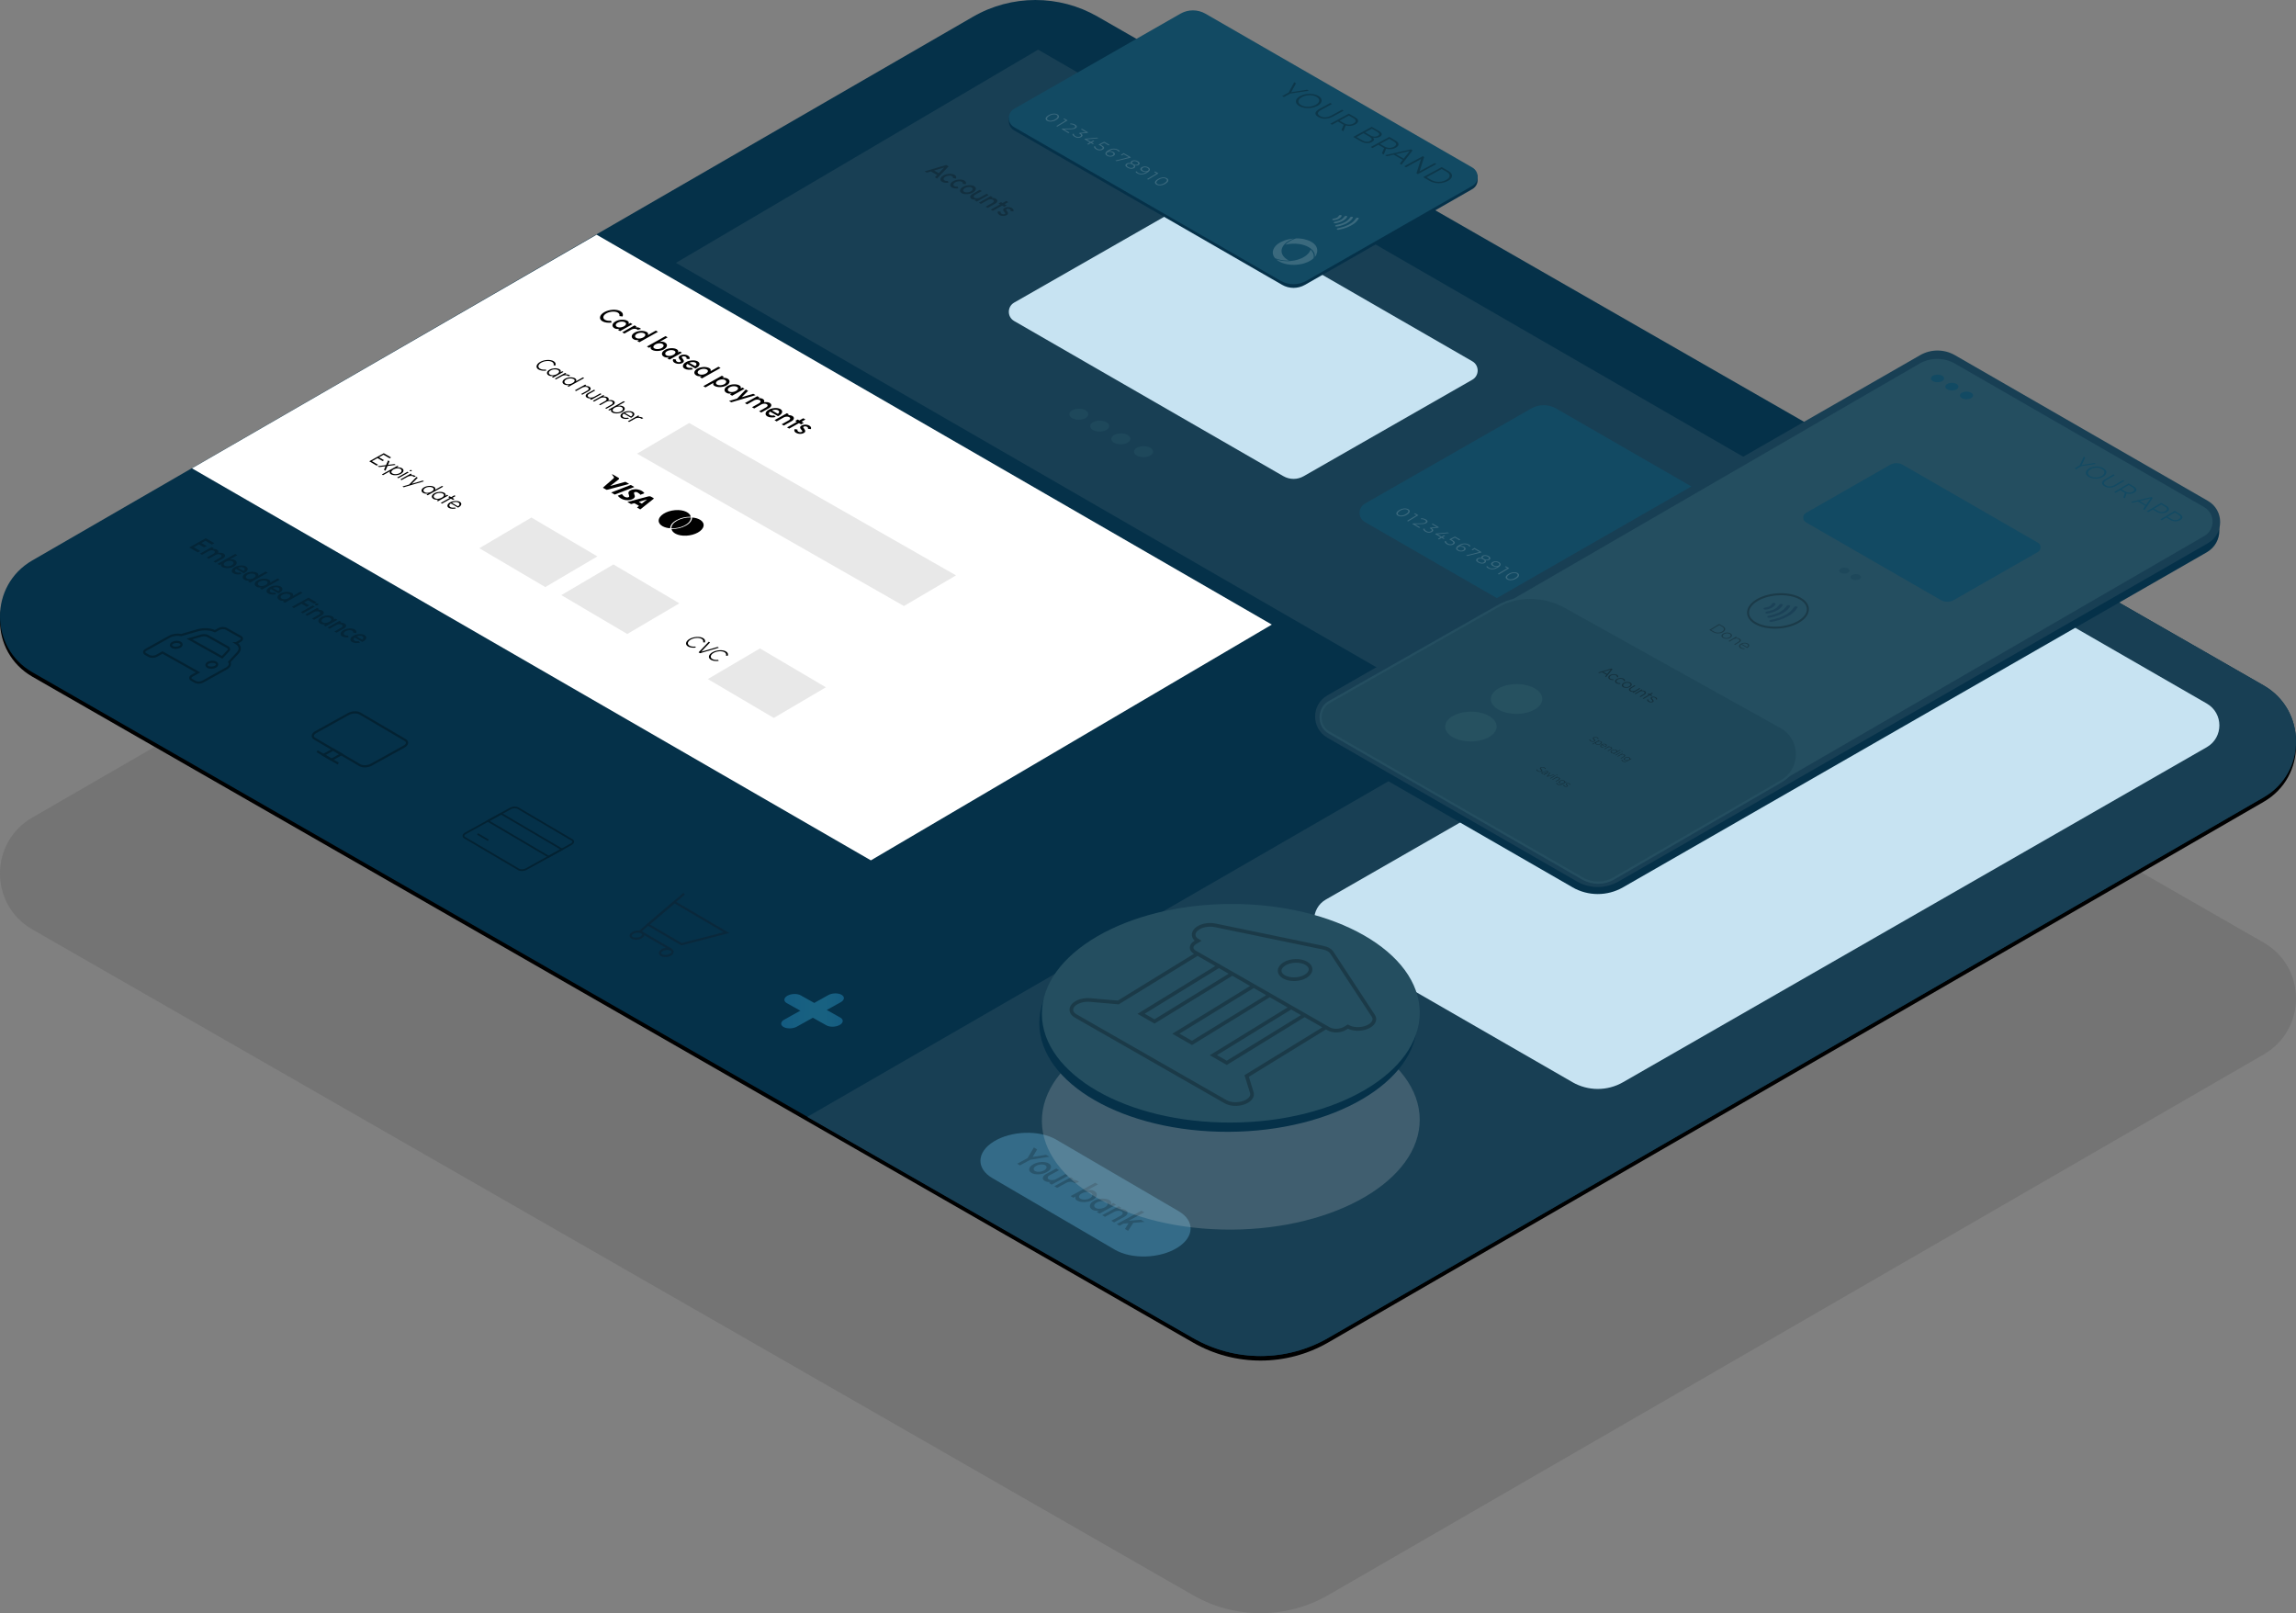 <?xml version="1.0" encoding="UTF-8"?> <svg xmlns="http://www.w3.org/2000/svg" xmlns:xlink="http://www.w3.org/1999/xlink" viewBox="0 0 1039.2 730.02"><rect x="0" y="0" width="1039.2" height="730.02" fill="#808080" stroke="none"/><defs><style>.cls-1,.cls-2,.cls-3,.cls-4,.cls-5,.cls-6,.cls-7{fill:none;}.cls-8{fill:url(#linear-gradient);}.cls-2{stroke-width:1.66px;}.cls-2,.cls-3,.cls-4,.cls-5,.cls-9,.cls-6,.cls-7{stroke-miterlimit:10;}.cls-2,.cls-3,.cls-4,.cls-5,.cls-7{stroke:#000;}.cls-3{stroke-width:.8px;}.cls-10{fill:#053149;}.cls-11{fill:#001d3a;}.cls-12{fill:#fff;}.cls-13{fill:#e8e8e8;}.cls-14{fill:#124a63;}.cls-15{fill:#183f54;}.cls-16{fill:#1e485b;}.cls-17{fill:#244e60;}.cls-18{fill:#265160;}.cls-19{fill:#cecece;}.cls-19,.cls-20{opacity:.22;}.cls-19,.cls-20,.cls-21{mix-blend-mode:multiply;}.cls-20{fill:#494949;}.cls-21{fill:#c7e3f2;}.cls-4{stroke-width:.92px;}.cls-5,.cls-22,.cls-23{opacity:.31;}.cls-9{fill:#1e4759;stroke:#244e60;}.cls-24{fill:url(#linear-gradient-2);}.cls-6{stroke:#14141e;}.cls-25{opacity:.17;}.cls-26{opacity:.21;}.cls-27{opacity:.25;}.cls-28{isolation:isolate;}.cls-23{fill:#73cefd;}</style><linearGradient id="linear-gradient" x1="353.57" y1="457.46" x2="381.97" y2="457.46" gradientUnits="userSpaceOnUse"><stop offset=".04" stop-color="#36baff"></stop><stop offset=".2" stop-color="#3cc1ff"></stop><stop offset=".52" stop-color="#45ccff"></stop><stop offset=".77" stop-color="#42c9ff"></stop><stop offset=".93" stop-color="#3bc0ff"></stop><stop offset="1" stop-color="#36baff"></stop></linearGradient><linearGradient id="linear-gradient-2" x1="355.02" y1="457.21" x2="381.43" y2="457.21" xlink:href="#linear-gradient"></linearGradient></defs><g class="cls-28"><g id="Layer_2"><g id="card_payments"><path class="cls-20" d="m539.95,721.85L14.64,420.59c-19.5-11.21-19.53-39.34-.05-50.59L440.39,123.95c17.45-10.08,38.95-10.11,56.42-.06l527.75,302.66c19.5,11.21,19.53,39.34.05,50.59l-423.36,244.64c-18.96,10.96-42.32,10.98-61.3.06Z"></path><path d="m539.95,607.53L14.64,306.22c-19.5-11.21-19.53-39.34-.05-50.59L440.39,9.58c17.45-10.08,38.95-10.11,56.42-.06l527.75,302.72c19.5,11.21,19.53,39.34.05,50.59l-423.36,244.64c-18.96,10.96-42.32,10.98-61.3.06Z"></path><path class="cls-10" d="m539.95,605.48L14.64,304.22c-19.5-11.21-19.53-39.34-.05-50.59L440.39,7.58c17.45-10.08,38.95-10.11,56.42-.06l527.75,302.66c19.5,11.21,19.53,39.34.05,50.59l-423.36,244.64c-18.96,10.96-42.32,10.98-61.3.06Z"></path><polygon class="cls-15" points="650.85 318.05 305.94 118.95 469.87 22.47 814.79 221.57 650.85 318.05"></polygon><polygon class="cls-12" points="394.17 389.34 86.88 211.93 270.03 106.21 575.64 282.65 394.17 389.34"></polygon><path class="cls-15" d="m539.95,605.48l-174.57-100.06,498.06-287.56,161.12,92.32c19.5,11.21,19.53,39.34.05,50.59l-423.36,244.64c-18.96,10.96-42.32,10.98-61.3.06Z"></path><path class="cls-1" d="m539.95,605.48l-174.57-100.06,498.06-287.56,161.12,92.32c19.5,11.21,19.53,39.34.05,50.59l-423.36,244.64c-18.96,10.96-42.32,10.98-61.3.06Z"></path><ellipse class="cls-16" cx="488.3" cy="187.41" rx="4.31" ry="2.49" transform="translate(-.83 2.17) rotate(-.25)"></ellipse><ellipse class="cls-16" cx="497.74" cy="192.79" rx="4.31" ry="2.49" transform="translate(-.85 2.21) rotate(-.25)"></ellipse><ellipse class="cls-16" cx="507.33" cy="198.55" rx="4.31" ry="2.49" transform="translate(-.88 2.26) rotate(-.25)"></ellipse><ellipse class="cls-16" cx="517.59" cy="204.35" rx="4.31" ry="2.49" transform="translate(-.9 2.3) rotate(-.25)"></ellipse><path class="cls-14" d="m738.31,305.7l-120.54-69.46c-3.22-1.85-3.21-6.5.01-8.34l75.24-43.03c3.52-2.02,7.85-2.01,11.37.02l120.75,69.58c3.22,1.85,3.21,6.5-.01,8.34l-75.03,42.91c-3.65,2.09-8.14,2.08-11.79-.02Z"></path><g class="cls-25"><path class="cls-12" d="m632.03,232.6c-.08-.27-.01-.56.2-.86.21-.3.56-.6,1.04-.89s.98-.5,1.49-.63.99-.17,1.45-.13c.46.04.86.16,1.2.36s.55.44.63.71.01.56-.19.87c-.21.3-.55.6-1.04.9s-.98.5-1.49.63c-.51.13-1,.17-1.46.13-.46-.04-.86-.16-1.2-.36s-.55-.44-.63-.71Zm1.98.7c.35.02.72-.02,1.12-.13.4-.11.8-.29,1.21-.54s.7-.49.88-.73c.18-.24.25-.46.2-.67s-.2-.38-.45-.53-.56-.24-.91-.26-.72.02-1.12.13c-.4.11-.8.29-1.21.54s-.7.49-.88.73c-.18.24-.25.46-.2.67s.2.38.45.53.56.24.91.26Z"></path><path class="cls-12" d="m641.97,233.15l-4.67,2.82-.46-.27,4.25-2.56-1.05-.61.43-.26,1.5.88Z"></path><path class="cls-12" d="m642.77,238.65l-.43.26-3.11-1.82.34-.21,3.75-.07c.47,0,.84-.04,1.1-.1.26-.06.48-.14.65-.25.28-.17.4-.35.37-.55-.03-.2-.21-.39-.54-.59-.52-.3-1.1-.43-1.73-.39l-.03-.37c.39-.03.77,0,1.16.09.38.09.75.23,1.08.43.45.26.7.54.74.83s-.14.55-.53.79c-.24.14-.52.25-.85.33-.32.08-.77.12-1.34.13l-3.07.06,2.44,1.42Z"></path><path class="cls-12" d="m648.71,239.93c0,.29-.18.54-.57.77-.27.16-.57.27-.89.32-.33.05-.67.05-1.04-.02-.36-.07-.72-.2-1.06-.41-.32-.19-.57-.4-.75-.63-.18-.23-.26-.45-.25-.66l.6-.1c-.01.18.05.38.2.58.14.2.36.39.64.55.36.21.73.33,1.09.34s.7-.07.99-.24.42-.37.38-.58c-.03-.22-.25-.44-.65-.67l-.32-.19.35-.21,2.85-.26-2.27-1.32.43-.26,2.85,1.66-.34.21-2.92.27c.44.29.66.57.66.86Z"></path><path class="cls-12" d="m653.39,243.9l-.89-.52-1.23.74-.46-.27,1.23-.74-2.5-1.46.35-.21,5.45-.5.51.3-5.29.5,1.93,1.12,1.08-.65.44.26-1.08.65.89.52-.43.26Z"></path><path class="cls-12" d="m658.47,245.48c.05.32-.14.61-.58.87-.27.16-.57.28-.91.33-.33.06-.68.05-1.05-.01-.36-.07-.72-.2-1.07-.41-.32-.19-.56-.39-.74-.63-.18-.23-.26-.45-.25-.67l.6-.1c-.01.18.05.37.19.58.14.2.35.38.63.55.37.21.74.33,1.11.34.37.01.71-.07,1-.24.32-.19.45-.41.39-.64-.06-.23-.36-.5-.9-.82l-.94-.55,2.57-1.28,2.43,1.42-.43.26-2.03-1.18-1.64.81.57.33c.64.37.99.72,1.04,1.04Z"></path><path class="cls-12" d="m663.28,248.02c.11.2.12.4.04.6-.08.2-.27.39-.55.56s-.6.29-.95.34c-.35.06-.7.05-1.05-.01-.35-.06-.67-.18-.95-.35-.59-.34-.83-.73-.74-1.16s.51-.87,1.26-1.31c.52-.31,1.05-.53,1.58-.65.53-.12,1.04-.15,1.53-.08s.94.22,1.34.45c.44.26.71.51.8.77l-.57.13c-.06-.21-.28-.42-.64-.64-.49-.29-1.04-.41-1.64-.38-.61.03-1.22.24-1.84.62-.11.07-.23.15-.36.24.36-.09.74-.11,1.12-.05s.73.18,1.04.36c.29.17.49.36.6.56Zm-2.01,1.18c.39,0,.73-.08,1.04-.27s.45-.39.43-.62c-.02-.23-.2-.44-.54-.64-.22-.13-.47-.22-.73-.27-.26-.05-.52-.05-.77-.01-.25.04-.48.11-.67.23-.18.11-.3.23-.36.38-.06.14-.05.3.04.46s.25.31.49.45c.32.19.67.28,1.06.29Z"></path><path class="cls-12" d="m670.61,249.86l-.34.21-6.19,1.53-.49-.29,6.07-1.5-2.28-1.33-.87.53-.45-.26,1.3-.79,3.26,1.9Z"></path><path class="cls-12" d="m672.57,254.16c-.05.21-.21.39-.48.56s-.58.27-.92.31c-.34.04-.7.02-1.07-.07-.37-.09-.73-.23-1.08-.44-.53-.31-.83-.63-.89-.95-.06-.32.11-.61.52-.86.28-.17.59-.27.93-.3.34-.03.7,0,1.07.11-.13-.19-.17-.37-.12-.55.06-.17.21-.34.45-.48.38-.23.82-.33,1.32-.3.5.03.99.18,1.47.46.31.18.54.37.67.57.13.2.17.39.12.58s-.21.36-.46.51-.51.23-.81.27c-.3.03-.61.01-.93-.06.18.22.25.44.2.64Zm-1.97.5c.39.03.73-.05,1.02-.22s.41-.38.35-.61-.28-.46-.67-.69-.78-.35-1.17-.38-.73.04-1.02.22-.41.38-.36.61.28.46.67.69.78.36,1.18.39Zm.5-2.35c.04.2.24.41.58.61s.69.31,1.04.33c.35.02.65-.04.9-.19s.37-.34.32-.55c-.05-.21-.24-.41-.58-.6s-.68-.31-1.03-.33c-.35-.02-.65.04-.91.2s-.37.34-.32.54Z"></path><path class="cls-12" d="m679.2,255.55c-.09.43-.51.87-1.26,1.31-.52.31-1.05.53-1.58.65-.53.12-1.04.15-1.53.08-.49-.07-.94-.22-1.34-.45-.44-.26-.71-.51-.8-.77l.57-.13c.06.21.28.42.64.64.49.29,1.04.41,1.64.38.61-.03,1.22-.24,1.84-.62.12-.07.24-.15.36-.24-.36.09-.74.11-1.12.05-.38-.06-.73-.18-1.04-.36-.29-.17-.49-.36-.6-.56-.11-.2-.12-.4-.04-.6.08-.2.27-.39.55-.56s.6-.29.95-.34c.35-.05.7-.05,1.05.01.35.06.67.18.95.35.59.34.83.73.74,1.16Zm-2.39.6c.26.05.52.05.77.01.25-.04.48-.11.67-.23.18-.11.3-.23.36-.38.06-.14.05-.3-.04-.46s-.25-.31-.49-.45c-.32-.19-.67-.28-1.06-.29-.39,0-.73.08-1.04.27s-.45.39-.43.62c.02.23.2.44.54.64.22.13.47.22.73.27Z"></path><path class="cls-12" d="m683.07,257.13l-4.67,2.82-.46-.27,4.25-2.56-1.05-.61.43-.26,1.5.88Z"></path><path class="cls-12" d="m681.51,261.47c-.08-.27-.01-.56.2-.86.21-.3.56-.6,1.04-.89s.98-.5,1.49-.63.99-.17,1.45-.13c.46.04.86.16,1.2.36s.55.44.63.71.01.56-.19.87c-.21.3-.55.6-1.04.9s-.98.5-1.49.63c-.51.13-1,.17-1.46.13-.46-.04-.86-.16-1.2-.36s-.55-.44-.63-.71Zm1.98.7c.35.02.72-.02,1.12-.13.4-.11.8-.29,1.21-.54s.7-.49.88-.73c.18-.24.25-.46.2-.67s-.2-.38-.45-.53-.56-.24-.91-.26-.72.02-1.12.13c-.4.11-.8.29-1.21.54s-.7.49-.88.73c-.18.24-.25.46-.2.67s.2.38.45.53.56.24.91.26Z"></path></g><path class="cls-12" d="m754.6,293.83c-.05.1-.1.21-.16.3-.03.05-.06.1-.09.15-.05.08-.11.17-.16.25-.05.06-.09.13-.14.19-.04.05-.08.09-.11.14-.03.03-.06.07-.09.1,0,.01-.02.02-.03.03h0s0,0,0,0h0s0,0,0,0c.02-.12.03-.24.03-.36,0-.06,0-.11,0-.16,0,0,0-.02,0-.03,0-.06,0-.13-.01-.19,0-.05,0-.1-.01-.15,0-.06-.01-.11-.02-.17,0,0,0-.02,0-.03-.02-.11-.04-.21-.07-.32-.02-.08-.05-.16-.08-.24-.04-.12-.09-.24-.14-.36,0,0,0,0,0,0-.04-.08-.08-.16-.12-.24l-.03-.06s-.05-.08-.08-.13c0,0,0,0,0-.01,0-.01-.02-.02-.02-.04h0c-.03-.06-.07-.11-.11-.16-.02-.03-.04-.06-.07-.09-.04-.06-.08-.11-.13-.17-.04-.05-.08-.09-.11-.14-.05-.06-.11-.13-.17-.19-.05-.05-.1-.1-.15-.15,0,0-.01-.01-.02-.02-.03-.03-.06-.06-.09-.09-.05-.05-.1-.1-.15-.14-.06-.05-.12-.1-.18-.15-.03-.03-.07-.06-.11-.08-.02-.01-.03-.02-.04-.03-.51-.41-1.13-.77-1.82-1.07-.69-.31-1.46-.55-2.31-.74-.38-.08-.78-.15-1.2-.21h0c-2.07-.28-4.18-.14-6.08.32.55-.65,1.93-1.92,4.83-2.86.8-.01,1.61.03,2.42.14h0c.17.02.34.05.51.08.15.02.3.05.45.08.08.02.16.03.24.05.6.13,1.16.29,1.68.48.07.03.14.05.21.08.05.02.1.04.15.06.02,0,.03.01.05.02,0,0,0,0,.01,0,0,0,.01,0,.02,0,.06.03.12.05.18.08,0,0,0,0,.01,0,.11.05.22.1.32.15.11.05.22.11.32.16,0,0,0,0,.01,0,.04.02.08.04.12.07.06.03.11.06.17.09.08.05.16.09.23.14,0,0,0,0,.01,0,.05.03.1.06.15.1.01,0,.03.01.04.02,0,0,.01,0,.02.01,0,0,.01,0,.02.01h0s.04.03.06.04c.05.03.1.07.15.11.03.02.06.04.09.07.01,0,.02.02.03.03,0,0,.02.01.02.02.03.02.06.04.09.07.05.04.1.07.14.11.04.04.09.08.13.11.04.04.09.08.13.12.04.04.08.08.12.12.04.04.08.08.12.12.04.04.07.07.11.11,0,0,0,0,0,0,.05.06.1.11.14.17,0,0,0,0,.01.01,0,.01.02.02.03.03.02.01.03.03.04.05.03.04.06.08.09.11t0,0s.02.02.02.03c0,0,.02.02.02.03.02.02.03.04.05.07,0,0,0,0,0,0,.03.04.06.09.09.14.02.03.04.06.05.09,0,0,.02.02.02.03,0,0,0,.01.01.02,0,0,.01.02.02.03,0,.02.02.03.03.05,0,.01.01.02.02.03,0,.01.02.03.02.04.01.02.02.04.03.06.03.05.06.11.08.16,0,0,0,.01,0,.02.03.06.05.11.07.17.02.06.04.12.06.17,0,0,0,0,0,.01,0,0,0,0,0,.01.02.05.03.1.05.16,0,0,0,.01,0,.02,0,0,0,0,0,0,.02.08.05.17.06.25,0,0,0,0,0,0,0,.01,0,.02,0,.03,0,0,0,.01,0,.02.02.08.03.17.04.25.01.13.02.25.02.38,0,.13,0,.26-.02.38,0,.02,0,.04,0,.06,0,.01,0,.02,0,.04,0,.03,0,.06-.02.1,0,.06-.02.12-.03.18,0,0,0,.02,0,.03-.01.06-.03.12-.04.17-.01.06-.03.11-.05.17,0,.03-.02.06-.03.08-.01.03-.02.05-.03.08-.01.04-.03.09-.05.13-.04.1-.08.2-.13.3Z"></path><path class="cls-12" d="m753.27,295.56h0c-.39.36-.86.71-1.38,1.03-.79.48-1.68.87-2.62,1.18-.08.02-.16.05-.23.07-.23.07-.48.14-.72.2-.07.02-.14.03-.21.05-.01,0-.03,0-.04,0-.12.03-.24.06-.37.08,0,0-.01,0-.02,0-.12.03-.25.05-.37.07-.16.03-.33.06-.49.08,0,0,0,0,0,0-.08.01-.16.03-.25.04-.09.01-.17.02-.25.03-.08,0-.15.02-.22.03-.28.03-.56.05-.84.07-.21.01-.42.02-.63.03-.21,0-.42,0-.62,0-.35,0-.69-.02-1.03-.05-.06,0-.13,0-.19-.02-.04,0-.09,0-.13-.01-.07,0-.15-.01-.22-.02-.01,0-.03,0-.04,0-.05,0-.09-.01-.14-.02-.11-.01-.21-.03-.31-.04h-.04s-.09-.02-.13-.03h-.02s-.04-.01-.06-.01c-.06,0-.12-.02-.18-.03-.01,0-.02,0-.03,0h0c-.07-.01-.14-.02-.2-.04,0,0,0,0,0,0,0,0,0,0,0,0-.28-.05-.55-.11-.81-.18-.28-.07-.55-.15-.81-.23-.02,0-.04-.01-.07-.02-.03,0-.05-.02-.08-.03-.01,0-.03,0-.04-.01-.05-.02-.11-.04-.16-.06-.06-.02-.12-.04-.18-.07,0,0,0,0,0,0-.06-.02-.12-.05-.18-.07-.17-.07-.34-.14-.51-.22-.03-.01-.07-.03-.1-.05-.06-.03-.13-.06-.19-.09-.08-.04-.17-.09-.25-.13-.08-.04-.16-.09-.24-.14-.06-.03-.12-.07-.18-.11-.09-.05-.17-.11-.26-.16h0c-.09-.06-.17-.11-.25-.17-.05-.04-.11-.08-.16-.12-.1-.08-.2-.16-.3-.24-.03-.03-.06-.06-.1-.09.46.15.91.28,1.34.38.06.02.12.03.18.04.15.04.31.07.47.1.07.02.14.03.21.04.01,0,.03,0,.04,0,.13.02.25.04.38.06.09.01.17.03.26.04.06,0,.13.02.19.02,1.74.21,3.04.09,3.38.04,0,0,.02,0,.02,0,.02,0,.03,0,.04,0,2.21-.2,4.38-.83,6.11-1.88,1.56-.95,2.54-2.09,2.93-3.27.66.64,1.78,2.04,1.32,3.91Z"></path><path class="cls-12" d="m742.3,296.57c-1.1.07-3.71.07-6.44-1.04-.32-.37-.56-.76-.74-1.18-.26-.62-.34-1.25-.26-1.87,0-.05.01-.1.03-.15,0-.05.02-.1.03-.15.02-.07.03-.14.05-.21.02-.09.05-.17.08-.26.02-.05.04-.1.06-.15.04-.1.08-.21.13-.31s.1-.2.16-.3c.02-.04.05-.08.07-.13.01-.02.03-.05.04-.07.02-.03.04-.06.05-.08.08-.12.17-.24.26-.36.04-.05.08-.1.13-.15.05-.06.1-.12.15-.18.11-.12.22-.23.33-.34.12-.11.24-.22.37-.33.19-.16.39-.31.6-.46.06-.04.13-.09.19-.13.03-.02.06-.04.09-.06.13-.08.26-.16.4-.24.06-.03.12-.07.18-.1.05-.03.11-.06.16-.09.07-.04.14-.07.21-.11.41-.21.85-.4,1.31-.57.08-.03.15-.06.23-.08,0,0,0,0,.01,0,.25-.09.5-.17.76-.24.07-.02.13-.04.2-.06.07-.02.15-.04.22-.06,0,0,0,0,0,0,.06-.02.13-.03.19-.05.04-.01.08-.02.12-.03.08-.02.17-.04.25-.06.07-.02.14-.03.22-.05,0,0,.01,0,.02,0,.11-.02.22-.04.33-.06.03,0,.06-.01.1-.02.06-.01.13-.02.19-.03.15-.03.3-.05.45-.07.01,0,.02,0,.03,0,.09-.01.17-.02.26-.03.09-.01.17-.02.26-.03.15-.02.29-.03.44-.04-2.84,1.08-4.01,2.41-4.39,2.94,0,0-.01.02-.02.03,0,0-.01.01-.02.02h0c-.97,1.24-1.27,2.65-.7,4.02.51,1.22,1.64,2.24,3.16,2.96Z"></path><path class="cls-12" d="m756.33,229.44l-2.33,1.27-.62-.36,2.33-1.27,2.04-3.77.67.39-1.75,3.24,5.82-.89.63.36-6.79,1.04Z"></path><path class="cls-12" d="m758.48,232.86c-.18-.44-.14-.88.11-1.31.25-.44.7-.83,1.35-1.19s1.37-.6,2.16-.72c.79-.13,1.57-.14,2.35-.03.78.11,1.46.34,2.05.68s.97.72,1.15,1.16c.18.43.14.87-.11,1.31-.25.44-.7.84-1.35,1.19-.65.35-1.37.6-2.17.72-.8.13-1.58.14-2.34.03-.77-.11-1.45-.34-2.03-.67s-.97-.73-1.15-1.16Zm3.42,1.35c.62.09,1.25.08,1.89-.03s1.23-.31,1.75-.59c.53-.29.9-.61,1.11-.97s.25-.71.11-1.06c-.14-.35-.44-.66-.91-.93s-1.02-.45-1.64-.54c-.62-.09-1.26-.08-1.9.03-.64.11-1.23.31-1.76.59s-.9.61-1.11.97c-.21.36-.24.71-.1,1.06.14.35.45.66.92.93s1.01.45,1.63.54Z"></path><path class="cls-12" d="m765.5,236.55c.07-.52.59-1.04,1.54-1.56l3.87-2.11.63.36-3.84,2.09c-.78.43-1.21.84-1.29,1.22-.08.39.18.75.77,1.09s1.24.5,1.94.47c.7-.03,1.44-.26,2.22-.69l3.84-2.09.61.35-3.87,2.11c-.96.52-1.9.8-2.83.82-.93.03-1.78-.18-2.55-.62-.77-.44-1.12-.92-1.05-1.44Z"></path><path class="cls-12" d="m774.98,242.79l.81-1.96c-.17-.08-.34-.16-.5-.26l-1.59-.92-2.14,1.17-.63-.36,6.75-3.68,2.22,1.28c.76.44,1.15.89,1.16,1.36.02.47-.33.9-1.05,1.3-.53.29-1.09.46-1.69.53-.6.06-1.19.01-1.79-.15l-.86,2.1-.69-.4Zm2.69-2.03c.61.02,1.18-.12,1.71-.41s.81-.62.79-.95c-.02-.34-.32-.68-.91-1.02l-1.58-.91-3.38,1.84,1.58.91c.59.34,1.19.52,1.79.53Z"></path><path class="cls-12" d="m786.83,246.35c-.07.28-.34.54-.79.78-.58.32-1.21.45-1.9.4-.69-.05-1.4-.28-2.13-.7l-2.73-1.57,6.75-3.68,2.56,1.47c.66.38,1.02.76,1.09,1.13.06.37-.18.71-.73,1.01-.37.2-.77.33-1.19.38s-.84.03-1.25-.07c.29.28.4.55.33.83Zm-.76-4.08l-2.45,1.33,1.89,1.09c.48.28.96.43,1.42.47.47.04.9-.05,1.3-.27s.57-.46.52-.72-.32-.53-.8-.81l-1.89-1.09Zm-1.97,4.77c.48.04.93-.05,1.37-.29.84-.46.73-1-.35-1.62l-2.09-1.21-2.54,1.38,2.09,1.21c.53.31,1.04.48,1.51.52Z"></path><path class="cls-12" d="m789.73,251.28l.81-1.96c-.17-.08-.34-.16-.5-.26l-1.59-.92-2.14,1.17-.63-.36,6.75-3.68,2.22,1.28c.76.44,1.15.89,1.16,1.36.02.47-.33.9-1.05,1.3-.53.29-1.09.46-1.69.53-.6.06-1.19.01-1.79-.15l-.86,2.1-.69-.4Zm2.69-2.03c.61.02,1.18-.12,1.71-.41s.81-.62.79-.95c-.02-.34-.32-.68-.91-1.02l-1.58-.91-3.38,1.84,1.58.91c.59.34,1.19.52,1.79.53Z"></path><path class="cls-12" d="m797.33,253.63l-3.31-1.9-2.52.57-.65-.38,9.46-2.12.62.36-4.04,5.24-.66-.38,1.09-1.39Zm.35-.45l2.2-2.8-5.05,1.16,2.85,1.64Z"></path><path class="cls-12" d="m809.6,255.15l-6.75,3.68-.52-.3,1.66-5.18-5.48,2.98-.63-.36,6.75-3.68.52.3-1.65,5.19,5.48-2.98.62.36Z"></path><path class="cls-12" d="m811.53,256.26l2.42,1.39c.63.36,1.04.76,1.23,1.19.19.43.17.86-.08,1.3-.24.43-.7.83-1.35,1.18s-1.37.6-2.15.72c-.78.13-1.55.13-2.32,0-.77-.12-1.46-.36-2.09-.72l-2.42-1.39,6.75-3.68Zm-3.75,4.71c.52.3,1.09.5,1.72.59s1.25.09,1.88,0c.63-.1,1.21-.3,1.75-.59s.91-.62,1.11-.97c.2-.35.22-.7.07-1.05-.16-.35-.49-.68-1.01-.98l-1.76-1.01-5.51,3.01,1.76,1.01Z"></path><g id="bRlAiI"><path class="cls-12" d="m770.34,280.68c-1.69.95-3.52,1.56-5.57,1.94-.28.05-.54.08-.77-.03-.36-.18-.24-.48.24-.61.99-.26,2.03-.46,2.95-.79,2.35-.83,4.06-1.96,5.07-3.4.08-.11.16-.23.25-.34.17-.22.49-.32.82-.27.33.05.53.25.38.46-.32.44-.64.89-1.04,1.32-.63.67-1.46,1.27-2.33,1.72Z"></path><path class="cls-12" d="m768.39,279.71c-1.17.61-2.47,1.07-3.94,1.38-.24.05-.5.09-.76.1-.34.02-.55-.08-.6-.25-.05-.18.12-.35.43-.43.78-.2,1.59-.37,2.33-.62,1.69-.57,2.9-1.38,3.67-2.38.12-.16.23-.32.36-.48.19-.23.48-.32.82-.26.35.06.51.24.38.46-.37.63-.9,1.23-1.64,1.77-.34.24-.7.47-1.06.7Z"></path><path class="cls-12" d="m766.53,278.63c-.92.53-2.02.86-3.23,1.07-.6.1-.99-.08-.87-.39.06-.16.26-.23.5-.29.66-.18,1.35-.34,1.97-.56,1.03-.37,1.69-.92,2.16-1.53.08-.11.15-.22.24-.32.16-.2.46-.29.81-.24.32.04.5.21.39.42-.26.5-.65.96-1.24,1.38-.23.16-.48.31-.73.47Z"></path><path class="cls-12" d="m764.57,277.75c-.47.25-1.21.49-2.07.57-.58.05-.9-.16-.7-.45.06-.09.22-.17.36-.22.13-.05.3-.07.46-.09,1.03-.17,1.7-.54,2.01-1.11.05-.09.11-.19.19-.27.16-.17.43-.21.72-.2.27.01.43.11.45.26.01.1,0,.21-.06.32-.21.42-.61.79-1.36,1.2Z"></path></g><path class="cls-21" d="m580.87,215.49l-121.85-70.22c-3.22-1.85-3.21-6.5.01-8.34l78.54-44.91c1.48-.85,3.31-.85,4.79,0l124.04,71.48c3.22,1.85,3.21,6.5-.01,8.34l-76.34,43.66c-2.84,1.63-6.33,1.62-9.17-.02Z"></path><path class="cls-10" d="m580.27,128.88c3.21,1.85,7.16,1.86,10.38.02l75.74-43.32c1.64-.94,2.44-2.59,2.42-4.24h0s0-1.92,0-1.92l-2.17-2.02c-.08-.05-.15-.11-.23-.16L542.36,5.76c-1.48-.85-3.3-.86-4.79,0l-77.17,44.13-3.79,3.32v1.78c.05,1.57.85,3.13,2.41,4.03"></path><path class="cls-14" d="m579.56,127.03l-120.54-69.46c-3.22-1.85-3.21-6.5.01-8.34l75.24-43.03c3.52-2.02,7.85-2.01,11.37.02l120.75,69.58c3.22,1.85,3.21,6.5-.01,8.34l-75.03,42.91c-3.65,2.09-8.14,2.08-11.79-.02Z"></path><g class="cls-25"><path class="cls-12" d="m473.28,53.93c-.08-.27-.01-.56.2-.86.21-.3.56-.6,1.04-.89s.98-.5,1.49-.63.99-.17,1.45-.13c.46.04.86.16,1.2.36s.55.44.63.71.01.56-.19.87c-.21.3-.55.6-1.04.9s-.98.5-1.49.63c-.51.13-1,.17-1.46.13-.46-.04-.86-.16-1.2-.36s-.55-.44-.63-.71Zm1.98.7c.35.02.72-.02,1.12-.13.4-.11.8-.29,1.21-.54s.7-.49.88-.73c.18-.24.25-.46.2-.67s-.2-.38-.45-.53-.56-.24-.91-.26-.72.02-1.12.13c-.4.11-.8.29-1.21.54s-.7.49-.88.73c-.18.24-.25.46-.2.67s.2.38.45.53.56.24.91.26Z"></path><path class="cls-12" d="m483.22,54.48l-4.67,2.82-.46-.27,4.25-2.56-1.05-.61.43-.26,1.5.88Z"></path><path class="cls-12" d="m484.02,59.98l-.43.26-3.11-1.82.34-.21,3.75-.07c.47,0,.84-.04,1.1-.1.26-.06.48-.14.65-.25.28-.17.4-.35.37-.55-.03-.2-.21-.39-.54-.59-.52-.3-1.1-.43-1.73-.39l-.03-.37c.39-.03.77,0,1.16.09.38.09.75.23,1.08.43.45.26.7.54.74.83s-.14.55-.53.79c-.24.14-.52.25-.85.33-.32.08-.77.12-1.34.13l-3.07.06,2.44,1.42Z"></path><path class="cls-12" d="m489.96,61.26c0,.29-.18.54-.57.77-.27.16-.57.27-.89.32-.33.05-.67.05-1.04-.02-.36-.07-.72-.2-1.06-.41-.32-.19-.57-.4-.75-.63-.18-.23-.26-.45-.25-.66l.6-.1c-.01.18.05.38.2.58.14.2.36.39.64.55.36.21.73.33,1.09.34s.7-.07.99-.24.42-.37.38-.58c-.03-.22-.25-.44-.65-.67l-.32-.19.35-.21,2.85-.26-2.27-1.32.43-.26,2.85,1.66-.34.21-2.92.27c.44.29.66.57.66.86Z"></path><path class="cls-12" d="m494.64,65.23l-.89-.52-1.23.74-.46-.27,1.23-.74-2.5-1.46.35-.21,5.45-.5.51.3-5.29.5,1.93,1.12,1.08-.65.44.26-1.08.65.89.52-.43.26Z"></path><path class="cls-12" d="m499.72,66.81c.05.32-.14.61-.58.87-.27.16-.57.28-.91.33-.33.06-.68.05-1.05-.01-.36-.07-.72-.2-1.07-.41-.32-.19-.56-.39-.74-.63-.18-.23-.26-.45-.25-.67l.6-.1c-.01.18.05.37.19.58.14.2.35.38.63.55.37.21.74.33,1.11.34.37.01.71-.07,1-.24.32-.19.45-.41.39-.64-.06-.23-.36-.5-.9-.82l-.94-.55,2.57-1.28,2.43,1.42-.43.26-2.03-1.18-1.64.81.57.33c.64.37.99.72,1.04,1.04Z"></path><path class="cls-12" d="m504.53,69.35c.11.2.12.4.04.6-.08.2-.27.39-.55.56s-.6.29-.95.34c-.35.06-.7.05-1.05-.01-.35-.06-.67-.18-.95-.35-.59-.34-.83-.73-.74-1.16s.51-.87,1.26-1.31c.52-.31,1.05-.53,1.58-.65.53-.12,1.04-.15,1.53-.08.49.07.94.22,1.34.45.44.26.71.51.8.77l-.57.13c-.06-.21-.28-.42-.64-.64-.49-.29-1.04-.41-1.64-.38-.61.03-1.22.24-1.84.62-.11.07-.23.15-.36.24.36-.09.74-.11,1.12-.05s.73.18,1.04.36c.29.17.49.36.6.56Zm-2.01,1.18c.39,0,.73-.08,1.04-.27s.45-.39.43-.62c-.02-.23-.2-.44-.54-.64-.22-.13-.47-.22-.73-.27-.26-.05-.52-.05-.77-.01-.25.04-.48.11-.67.23-.18.11-.3.23-.36.38-.06.14-.05.3.04.46s.25.31.49.45c.32.19.67.28,1.06.29Z"></path><path class="cls-12" d="m511.86,71.19l-.34.21-6.19,1.53-.49-.29,6.07-1.5-2.28-1.33-.87.53-.45-.26,1.3-.79,3.26,1.9Z"></path><path class="cls-12" d="m513.82,75.49c-.05.21-.21.39-.48.56s-.58.27-.92.31c-.34.04-.7.02-1.07-.07-.37-.09-.73-.23-1.08-.44-.53-.31-.83-.63-.89-.95-.06-.32.11-.61.52-.86.28-.17.59-.27.93-.3.34-.03.7,0,1.07.11-.13-.19-.17-.37-.12-.55.06-.17.21-.34.45-.48.38-.23.82-.33,1.32-.3.5.03.99.18,1.47.46.31.18.54.37.67.57.13.2.17.39.12.58s-.21.36-.46.51-.51.23-.81.27c-.3.03-.61.01-.93-.06.18.22.25.44.2.64Zm-1.97.5c.39.03.73-.05,1.02-.22s.41-.38.35-.61-.28-.46-.67-.69-.78-.35-1.17-.38-.73.04-1.02.22-.41.38-.36.61.28.46.67.69.78.36,1.18.39Zm.5-2.35c.04.2.24.41.58.61s.69.31,1.04.33.65-.04.9-.19.37-.34.32-.55c-.05-.21-.24-.41-.58-.6s-.68-.31-1.03-.33c-.35-.02-.65.04-.91.2s-.37.34-.32.54Z"></path><path class="cls-12" d="m520.45,76.88c-.09.43-.51.87-1.26,1.31-.52.31-1.05.53-1.58.65s-1.04.15-1.53.08c-.49-.07-.94-.22-1.34-.45-.44-.26-.71-.51-.8-.77l.57-.13c.06.21.28.42.64.64.49.29,1.04.41,1.64.38.61-.03,1.22-.24,1.84-.62.12-.07.24-.15.36-.24-.36.09-.74.11-1.12.05-.38-.06-.73-.18-1.04-.36-.29-.17-.49-.36-.6-.56-.11-.2-.12-.4-.04-.6.08-.2.27-.39.55-.56s.6-.29.95-.34c.35-.05.7-.05,1.05.01.35.06.67.18.95.35.59.34.83.73.74,1.16Zm-2.39.6c.26.05.52.05.77.01.25-.04.48-.11.67-.23.18-.11.3-.23.36-.38.06-.14.05-.3-.04-.46s-.25-.31-.49-.45c-.32-.19-.67-.28-1.06-.29-.39,0-.73.08-1.04.27s-.45.39-.43.62c.02.23.2.44.54.64.22.13.47.22.73.27Z"></path><path class="cls-12" d="m524.32,78.46l-4.67,2.82-.46-.27,4.25-2.56-1.05-.61.43-.26,1.5.88Z"></path><path class="cls-12" d="m522.76,82.8c-.08-.27-.01-.56.2-.86.21-.3.56-.6,1.04-.89s.98-.5,1.49-.63.99-.17,1.45-.13c.46.04.86.16,1.2.36s.55.44.63.71.01.56-.19.87c-.21.3-.55.6-1.04.9s-.98.5-1.49.63c-.51.13-1,.17-1.46.13-.46-.04-.86-.16-1.2-.36s-.55-.44-.63-.71Zm1.98.7c.35.02.72-.02,1.12-.13.4-.11.8-.29,1.21-.54s.7-.49.88-.73c.18-.24.25-.46.2-.67s-.2-.38-.45-.53-.56-.24-.91-.26-.72.02-1.12.13c-.4.11-.8.29-1.21.54s-.7.49-.88.73c-.18.24-.25.46-.2.67s.2.38.45.53.56.24.91.26Z"></path></g><g class="cls-25"><path class="cls-12" d="m595.85,115.17c-.05.1-.1.21-.16.3-.03.05-.06.1-.09.15-.05.08-.11.17-.16.25-.05.06-.09.13-.14.19-.04.05-.08.09-.11.14-.03.03-.06.07-.09.1,0,.01-.02.02-.03.03h0s0,0,0,0h0s0,0,0,0c.02-.12.03-.24.03-.36,0-.06,0-.11,0-.16,0,0,0-.02,0-.03,0-.06,0-.13-.01-.19,0-.05,0-.1-.01-.15,0-.06-.01-.11-.02-.17,0,0,0-.02,0-.03-.02-.11-.04-.21-.07-.32-.02-.08-.05-.16-.08-.24-.04-.12-.09-.24-.14-.36,0,0,0,0,0,0-.04-.08-.08-.16-.12-.24l-.03-.06s-.05-.08-.08-.13c0,0,0,0,0-.01,0-.01-.02-.02-.02-.04h0c-.03-.06-.07-.11-.11-.16-.02-.03-.04-.06-.07-.09-.04-.06-.08-.11-.13-.17-.04-.05-.08-.09-.11-.14-.05-.06-.11-.13-.17-.19-.05-.05-.1-.1-.15-.15,0,0-.01-.01-.02-.02-.03-.03-.06-.06-.09-.09-.05-.05-.1-.1-.15-.14-.06-.05-.12-.1-.18-.15-.03-.03-.07-.06-.11-.08-.02-.01-.03-.02-.04-.03-.51-.41-1.13-.77-1.82-1.07-.69-.31-1.46-.55-2.31-.74-.38-.08-.78-.15-1.2-.21h0c-2.07-.28-4.18-.14-6.08.32.55-.65,1.93-1.92,4.83-2.86.8-.01,1.61.03,2.42.14h0c.17.02.34.05.51.08.15.02.3.05.45.08.08.02.16.03.24.05.6.13,1.16.29,1.68.48.07.03.14.05.21.08.05.02.1.04.15.06.02,0,.03.01.05.02,0,0,0,0,.01,0,0,0,.01,0,.02,0,.06.03.12.05.18.08,0,0,0,0,.01,0,.11.05.22.1.32.15.11.05.22.11.32.16,0,0,0,0,.01,0,.04.02.08.04.12.07.06.03.11.06.17.09.08.05.16.09.23.14,0,0,0,0,.01,0,.05.03.1.06.15.1.01,0,.03.01.04.02,0,0,.01,0,.02.01,0,0,.01,0,.02.01h0s.04.03.06.04c.05.03.1.07.15.11.03.02.06.04.09.07.01,0,.02.02.03.03,0,0,.02.01.02.02.03.02.06.04.09.07.05.04.1.07.14.11.04.04.09.08.13.11.04.04.09.08.13.12.04.04.08.08.12.12.04.04.08.08.12.12.04.04.07.07.11.11,0,0,0,0,0,0,.05.06.1.11.14.17,0,0,0,0,.01.01,0,.01.02.02.03.03.02.01.03.03.04.05.03.04.06.08.09.11t0,0s.02.02.02.03c0,0,.02.02.02.03.02.02.03.04.05.07,0,0,0,0,0,0,.03.04.06.09.09.14.02.03.04.06.05.09,0,0,.02.02.02.03,0,0,0,.01.01.02,0,0,.01.02.02.03,0,.02.02.03.03.05,0,.01.01.02.02.03,0,.01.02.03.02.04.01.02.02.04.03.06.03.05.06.11.08.16,0,0,0,.01,0,.02.03.06.05.11.07.17.02.06.04.12.06.17,0,0,0,0,0,.01,0,0,0,0,0,.01.02.05.03.1.05.16,0,0,0,.01,0,.02,0,0,0,0,0,0,.02.08.05.17.06.25,0,0,0,0,0,0,0,.01,0,.02,0,.03,0,0,0,.01,0,.02.02.08.03.17.04.25.01.13.02.25.02.38,0,.13,0,.26-.02.38,0,.02,0,.04,0,.06,0,.01,0,.02,0,.04,0,.03,0,.06-.02.1,0,.06-.02.12-.03.18,0,0,0,.02,0,.03-.01.06-.03.12-.04.17-.01.06-.03.11-.05.17,0,.03-.02.06-.03.08-.01.03-.02.05-.03.08-.01.04-.03.09-.05.13-.04.1-.08.2-.13.3Z"></path><path class="cls-12" d="m594.52,116.89h0c-.39.36-.86.71-1.38,1.03-.79.48-1.68.87-2.62,1.18-.08.02-.16.05-.23.07-.23.07-.48.14-.72.2-.07.02-.14.03-.21.05-.01,0-.03,0-.04,0-.12.03-.24.06-.37.08,0,0-.01,0-.02,0-.12.03-.25.05-.37.07-.16.03-.33.06-.49.08,0,0,0,0,0,0-.08.01-.16.03-.25.04-.09.01-.17.02-.25.03-.08,0-.15.02-.22.03-.28.03-.56.05-.84.07-.21.01-.42.02-.63.03-.21,0-.42,0-.62,0-.35,0-.69-.02-1.03-.05-.06,0-.13,0-.19-.02-.04,0-.09,0-.13-.01-.07,0-.15-.01-.22-.02-.01,0-.03,0-.04,0-.05,0-.09-.01-.14-.02-.11-.01-.21-.03-.31-.04h-.04s-.09-.02-.13-.03h-.02s-.04-.01-.06-.01c-.06,0-.12-.02-.18-.03-.01,0-.02,0-.03,0h0c-.07-.01-.14-.02-.2-.04,0,0,0,0,0,0,0,0,0,0,0,0-.28-.05-.55-.11-.81-.18-.28-.07-.55-.15-.81-.23-.02,0-.04-.01-.07-.02-.03,0-.05-.02-.08-.03-.01,0-.03,0-.04-.01-.05-.02-.11-.04-.16-.06-.06-.02-.12-.04-.18-.07,0,0,0,0,0,0-.06-.02-.12-.05-.18-.07-.17-.07-.34-.14-.51-.22-.03-.01-.07-.03-.1-.05-.06-.03-.13-.06-.19-.09-.08-.04-.17-.09-.25-.13-.08-.04-.16-.09-.24-.14-.06-.03-.12-.07-.18-.11-.09-.05-.17-.11-.26-.16h0c-.09-.06-.17-.11-.25-.17-.05-.04-.11-.08-.16-.12-.1-.08-.2-.16-.3-.24-.03-.03-.06-.06-.1-.09.46.15.91.28,1.34.38.06.02.12.03.18.04.15.04.31.07.47.1.07.02.14.03.21.04.01,0,.03,0,.04,0,.13.02.25.04.38.06.09.01.17.03.26.04.06,0,.13.02.19.02,1.74.21,3.04.09,3.38.04,0,0,.02,0,.02,0,.02,0,.03,0,.04,0,2.21-.2,4.38-.83,6.11-1.88,1.56-.95,2.54-2.09,2.93-3.27.66.64,1.78,2.04,1.32,3.91Z"></path><path class="cls-12" d="m583.55,117.9c-1.1.07-3.71.07-6.44-1.04-.32-.37-.56-.76-.74-1.18-.26-.62-.34-1.25-.26-1.87,0-.05.01-.1.03-.15,0-.05.02-.1.03-.15.02-.07.03-.14.05-.21.02-.09.05-.17.08-.26.02-.05.04-.1.06-.15.04-.1.08-.21.13-.31s.1-.2.16-.3c.02-.04.05-.08.07-.13.01-.02.03-.05.04-.07.02-.03.04-.06.05-.08.08-.12.17-.24.26-.36.04-.05.08-.1.13-.15.05-.06.1-.12.15-.18.11-.12.22-.23.33-.34.12-.11.24-.22.37-.33.19-.16.39-.31.6-.46.06-.04.13-.09.19-.13.03-.02.06-.04.09-.06.13-.08.26-.16.4-.24.06-.03.12-.07.18-.1.05-.03.11-.06.16-.09.07-.04.14-.07.21-.11.41-.21.85-.4,1.31-.57.08-.03.15-.06.23-.08,0,0,0,0,.01,0,.25-.09.5-.17.76-.24.07-.02.13-.04.2-.06.07-.02.15-.04.22-.06,0,0,0,0,0,0,.06-.02.13-.03.19-.05.04-.01.08-.02.12-.03.08-.02.17-.04.25-.06.07-.02.14-.03.22-.05,0,0,.01,0,.02,0,.11-.02.22-.04.33-.06.03,0,.06-.01.1-.02.06-.01.13-.02.19-.03.15-.03.3-.05.45-.07.01,0,.02,0,.03,0,.09-.01.17-.02.26-.03.09-.01.17-.02.26-.03.15-.02.29-.03.44-.04-2.84,1.08-4.01,2.41-4.39,2.94,0,0-.01.02-.02.03,0,0-.01.01-.02.02h0c-.97,1.24-1.27,2.65-.7,4.02.51,1.22,1.64,2.24,3.16,2.96Z"></path></g><g class="cls-27"><path d="m584.01,42.33l-2.9,1.58-.77-.44,2.9-1.58,2.53-4.68.83.48-2.18,4.02,7.23-1.11.78.45-8.43,1.29Z"></path><path d="m586.68,46.57c-.22-.54-.18-1.09.14-1.63.31-.54.87-1.04,1.68-1.47s1.7-.74,2.68-.9c.98-.16,1.95-.17,2.92-.03.96.14,1.81.42,2.54.84.73.42,1.2.9,1.42,1.44.22.54.17,1.08-.14,1.63-.31.55-.87,1.04-1.68,1.48s-1.7.74-2.69.9c-.99.16-1.96.17-2.91.03-.95-.14-1.79-.42-2.52-.84-.73-.42-1.21-.9-1.43-1.45Zm4.25,1.68c.77.11,1.55.09,2.35-.04s1.52-.38,2.18-.74c.65-.36,1.11-.76,1.38-1.2s.31-.88.14-1.31c-.17-.43-.55-.82-1.13-1.15s-1.26-.56-2.03-.67c-.77-.11-1.56-.1-2.36.04-.8.13-1.53.38-2.18.74s-1.11.76-1.37,1.2c-.26.44-.3.88-.13,1.32.17.44.55.82,1.14,1.16s1.26.56,2.03.66Z"></path><path d="m595.39,51.15c.09-.65.73-1.29,1.92-1.94l4.8-2.61.78.45-4.76,2.6c-.97.53-1.51,1.04-1.6,1.52-.09.48.23.93.96,1.35s1.54.62,2.4.58c.86-.04,1.78-.32,2.76-.85l4.76-2.6.76.44-4.8,2.61c-1.19.65-2.36.99-3.51,1.02-1.15.03-2.21-.22-3.16-.77s-1.39-1.15-1.3-1.79Z"></path><path d="m607.16,58.89l1.01-2.44c-.21-.1-.42-.2-.63-.32l-1.98-1.14-2.66,1.45-.78-.45,8.38-4.56,2.76,1.59c.94.54,1.42,1.1,1.44,1.69.02.59-.41,1.12-1.31,1.61-.65.36-1.35.57-2.09.65-.74.08-1.48.02-2.22-.19l-1.07,2.6-.85-.49Zm3.34-2.52c.75.02,1.46-.15,2.12-.51.68-.37,1.01-.76.98-1.18-.02-.42-.4-.84-1.13-1.26l-1.96-1.13-4.2,2.29,1.96,1.13c.73.42,1.47.64,2.22.66Z"></path><path d="m621.86,63.31c-.09.35-.42.67-.98.97-.72.39-1.5.56-2.36.5-.85-.06-1.74-.35-2.65-.87l-3.39-1.95,8.38-4.56,3.18,1.83c.82.47,1.27.94,1.35,1.41.08.46-.23.88-.91,1.26-.46.25-.96.41-1.48.47-.52.06-1.04.03-1.55-.08.36.34.5.69.41,1.03Zm-.95-5.07l-3.04,1.66,2.35,1.35c.6.34,1.19.54,1.77.58.58.04,1.12-.07,1.62-.34.49-.27.71-.57.65-.89s-.39-.66-.99-1.01l-2.35-1.35Zm-2.44,5.92c.59.05,1.16-.07,1.7-.36,1.04-.57.9-1.24-.43-2.01l-2.6-1.5-3.15,1.72,2.6,1.5c.66.38,1.29.6,1.88.65Z"></path><path d="m625.46,69.43l1.01-2.44c-.21-.1-.42-.2-.63-.32l-1.98-1.14-2.66,1.45-.78-.45,8.38-4.56,2.76,1.59c.94.54,1.42,1.1,1.44,1.69.02.59-.41,1.12-1.31,1.61-.65.36-1.35.57-2.09.65-.74.08-1.48.02-2.22-.19l-1.07,2.6-.85-.49Zm3.34-2.52c.75.02,1.46-.15,2.12-.51s1.01-.76.98-1.18c-.02-.42-.4-.84-1.13-1.26l-1.96-1.13-4.2,2.29,1.96,1.13c.73.42,1.47.64,2.22.66Z"></path><path d="m634.9,72.35l-4.1-2.36-3.12.71-.81-.47,11.74-2.63.77.44-5.01,6.5-.82-.47,1.35-1.73Zm.43-.55l2.73-3.47-6.27,1.43,3.54,2.04Z"></path><path d="m650.12,74.23l-8.38,4.56-.64-.37,2.06-6.43-6.8,3.7-.78-.45,8.38-4.56.64.37-2.05,6.44,6.8-3.7.77.44Z"></path><path d="m652.52,75.61l3,1.73c.78.45,1.29.94,1.53,1.48.24.54.21,1.07-.09,1.61-.3.54-.86,1.02-1.68,1.47-.81.44-1.7.74-2.67.9-.96.16-1.92.16-2.87,0-.95-.15-1.82-.45-2.6-.9l-3-1.73,8.38-4.56Zm-4.65,5.85c.65.37,1.36.62,2.13.74.78.12,1.55.12,2.33-.01.78-.13,1.51-.37,2.18-.74s1.13-.76,1.38-1.2c.25-.43.28-.87.08-1.31-.19-.44-.61-.84-1.26-1.21l-2.18-1.25-6.84,3.73,2.18,1.25Z"></path></g><g id="bRlAiI-2" class="cls-25"><path class="cls-12" d="m611.59,102.01c-1.69.95-3.52,1.56-5.57,1.94-.28.05-.54.08-.77-.03-.36-.18-.24-.48.24-.61.99-.26,2.03-.46,2.95-.79,2.35-.83,4.06-1.96,5.07-3.4.08-.11.16-.23.25-.34.17-.22.49-.32.82-.27.33.05.53.25.38.46-.32.44-.64.89-1.04,1.32-.63.67-1.46,1.27-2.33,1.72Z"></path><path class="cls-12" d="m609.64,101.04c-1.17.61-2.47,1.07-3.94,1.38-.24.05-.5.09-.76.1-.34.02-.55-.08-.6-.25-.05-.18.12-.35.43-.43.78-.2,1.59-.37,2.33-.62,1.69-.57,2.9-1.38,3.67-2.38.12-.16.23-.32.36-.48.19-.23.48-.32.82-.26.35.06.51.24.38.46-.37.63-.9,1.23-1.64,1.77-.34.24-.7.47-1.06.7Z"></path><path class="cls-12" d="m607.78,99.97c-.92.53-2.02.86-3.23,1.07-.6.1-.99-.08-.87-.39.06-.16.26-.23.5-.29.66-.18,1.35-.34,1.97-.56,1.03-.37,1.69-.92,2.16-1.53.08-.11.15-.22.24-.32.16-.2.46-.29.81-.24.32.04.5.21.39.42-.26.5-.65.96-1.24,1.38-.23.16-.48.31-.73.47Z"></path><path class="cls-12" d="m605.82,99.08c-.47.25-1.21.49-2.07.57-.58.05-.9-.16-.7-.45.06-.09.22-.17.36-.22.13-.05.3-.07.46-.09,1.03-.17,1.7-.54,2.01-1.11.05-.09.11-.19.19-.27.16-.17.43-.21.72-.2.27.01.43.11.45.26.01.1,0,.21-.06.32-.21.42-.61.79-1.36,1.2Z"></path></g><g class="cls-27"><path d="m428.26,74.67l1.08.63-5.22,5.51-.98-.57.99-1.05-2.8-1.62-1.85.55-.99-.57,9.76-2.88Zm-5.47,2.48l2.11,1.22,2.42-2.56-4.53,1.34Z"></path><path d="m429.01,81.9l.29.78c-.54.07-1.07.08-1.58.01-.51-.07-.95-.2-1.32-.41-.41-.24-.66-.52-.74-.86-.08-.34-.01-.68.21-1.04.22-.35.6-.68,1.11-.97.39-.22.82-.39,1.27-.51s.92-.2,1.38-.23.9,0,1.32.07c.42.07.78.2,1.09.38.36.21.6.46.71.76.11.29.09.59-.05.9l-1.37-.18c.05-.17.04-.33-.03-.48s-.2-.28-.37-.38c-.24-.14-.54-.22-.9-.25s-.72,0-1.09.08-.71.2-1.02.38-.53.36-.67.57c-.14.21-.19.42-.15.62.04.2.18.37.42.51.18.11.41.18.68.22s.54.05.82.02Z"></path><path d="m433.45,84.47l.29.78c-.54.07-1.07.08-1.58.01-.51-.07-.95-.2-1.32-.41-.41-.24-.66-.52-.74-.86-.09-.34-.01-.68.21-1.04.23-.35.6-.68,1.11-.97.39-.22.82-.39,1.27-.51.46-.12.92-.2,1.38-.23.46-.03.9,0,1.32.07.42.07.78.2,1.09.38.36.21.6.46.71.76s.09.59-.05.9l-1.37-.18c.05-.17.04-.33-.03-.48s-.2-.27-.37-.38c-.24-.14-.54-.22-.9-.25s-.72,0-1.09.08c-.37.08-.71.2-1.02.37s-.53.36-.67.57-.19.42-.15.62c.04.2.18.37.42.51.18.11.41.18.68.22.27.04.54.05.82.02Z"></path><path d="m435.29,87.42c-.41-.24-.66-.52-.74-.86-.09-.34-.01-.68.21-1.04.23-.35.6-.68,1.11-.97.39-.22.82-.39,1.27-.51s.92-.2,1.38-.23c.46-.03.9,0,1.32.07.42.07.78.2,1.09.38.41.24.66.53.74.86.08.34.01.68-.21,1.04-.23.36-.6.68-1.12.97-.39.22-.81.39-1.26.51-.46.12-.91.2-1.38.22-.46.03-.9,0-1.32-.07-.42-.07-.78-.2-1.09-.38Zm1.11-.62c.25.14.55.23.9.25.35.03.72,0,1.09-.08.37-.08.71-.2,1.01-.37s.54-.37.68-.58c.14-.21.19-.42.15-.62s-.18-.37-.42-.51-.54-.22-.9-.25c-.35-.03-.72,0-1.09.08-.38.08-.72.2-1.02.38s-.54.37-.68.59c-.14.21-.18.42-.14.62s.19.37.42.5Z"></path><path d="m440.12,87.77l3.34-1.87.93.54-3.07,1.72c-.24.13-.41.28-.51.45-.1.17-.12.33-.08.49.05.16.17.3.37.41s.44.19.72.22.56.02.86-.04c.29-.05.56-.15.8-.28l3.07-1.72.93.54-5.35,3-.93-.54.57-.33c-.37.04-.74.02-1.09-.03-.35-.06-.66-.16-.92-.31-.33-.19-.54-.42-.61-.68-.08-.26-.04-.53.13-.81.16-.27.44-.52.84-.74Z"></path><path d="m450.4,92.18l-3.35,1.88-.93-.54,3.08-1.73c.24-.13.41-.28.51-.45.1-.17.13-.33.08-.49-.05-.16-.17-.3-.37-.41s-.43-.19-.71-.22c-.28-.03-.57-.02-.86.04-.29.05-.56.15-.8.28l-3.08,1.73-.93-.54,5.35-3,.93.54-.57.32c.38-.03.74-.02,1.1.04s.66.16.93.32c.33.19.53.42.61.68.08.26.03.53-.13.81-.17.27-.45.52-.84.74Z"></path><path d="m454.53,93.57l-.94-.54-4.24,2.37-.93-.54,4.24-2.37-.71-.41,1.11-.62.71.41,1.68-.94.93.54-1.68.94.94.54-1.11.62Z"></path><path d="m452.27,97.2c-.22-.15-.39-.31-.52-.49s-.19-.37-.19-.56c0-.19.07-.37.21-.55l1.2.23c-.06.08-.08.17-.08.28,0,.11.04.22.11.33.07.11.18.2.32.29s.29.14.46.19c.17.04.34.06.52.05.18-.01.33-.06.47-.13.16-.09.23-.18.23-.28,0-.1-.04-.2-.13-.3-.08-.1-.17-.2-.26-.3-.21-.21-.37-.43-.48-.64-.11-.22-.12-.43-.05-.63s.27-.39.58-.57c.34-.19.72-.31,1.12-.36.41-.05.8-.04,1.19.03.39.07.72.19,1.01.35.36.21.59.45.71.72.12.27.09.55-.07.81l-1.26-.13c.06-.09.09-.18.09-.28,0-.1-.04-.2-.1-.29-.06-.09-.15-.18-.26-.25-.14-.09-.31-.16-.48-.21-.18-.05-.36-.07-.54-.05-.18.01-.35.06-.51.15s-.23.18-.21.28c.02.1.07.2.17.31s.19.22.28.34c.17.21.29.42.38.64.09.22.1.42.03.62-.07.2-.26.38-.56.55-.33.19-.71.3-1.13.35-.42.04-.83.03-1.23-.05-.4-.08-.74-.21-1.02-.4Z"></path></g><path class="cls-5" d="m102.44,284.57c-.89-.5-2.4-.46-3.39.09l-1.78.99h-.01c-2.06-1.01-5.15-1.18-7.85-.4l-7.37,2.13c-1.7-.36-3.8-.11-5.29.72l-8.03,4.47-2.68,1.49c-.99.55-1.07,1.4-.18,1.89l1.61.9c.89.5,2.4.46,3.39-.09l2.68-1.49,16.07,9.01-2.68,1.49c-.99.55-1.07,1.4-.18,1.89l1.61.9c.89.5,2.4.46,3.39-.09l2.68-1.49,8.03-4.47c1.49-.83,1.94-2,1.31-2.95l3.84-4.11c1.4-1.51,1.12-3.24-.71-4.39h.01s1.78-1,1.78-1c.99-.55,1.07-1.4.18-1.89l-6.43-3.6Zm-8.47,3.22l9.1,5.1c.68.38.81.99.32,1.51l-2.85,3.05-14.76-8.27,5.47-1.58c.94-.27,2.03-.2,2.71.19Zm-15.98,5c-.89-.5-.81-1.35.18-1.89.99-.55,2.5-.59,3.39-.09.89.5.81,1.35-.18,1.89-.99.55-2.5.59-3.39.09Zm19.47,8.92c-.99.55-2.5.59-3.39.09s-.81-1.35.18-1.89,2.5-.59,3.39-.09c.89.5.81,1.35-.18,1.89Z"></path><g class="cls-22"><path class="cls-8" d="m354.66,464.76h0c-1.57-.88-1.43-2.38.31-3.35l19.91-11.09c1.74-.97,4.42-1.04,5.99-.16h0c1.57.88,1.43,2.38-.31,3.35l-19.91,11.09c-1.74.97-4.42,1.04-5.99.16Z"></path><path class="cls-24" d="m356.42,450.59h0c1.74-.97,4.42-1.04,5.99-.16l17.94,10.06c1.57.88,1.43,2.38-.31,3.35h0c-1.74.97-4.42,1.04-5.99.16l-17.94-10.06c-1.57-.88-1.43-2.38.31-3.35Z"></path></g><g class="cls-27"><path d="m85.64,247.75l7.49-4.19,3.88,2.24-1.11.62-2.95-1.71-1.81,1.01,2.38,1.37-1.11.62-2.38-1.37-2.34,1.31,2.95,1.71-1.11.62-3.88-2.24Z"></path><path d="m90.5,250.56l5.35-3,.93.54-.57.32c.38-.03.74-.02,1.09.04.35.06.66.16.92.31.32.18.52.41.6.66.08.26.05.52-.09.78.46-.08.92-.09,1.36-.04.45.05.83.17,1.15.35s.53.42.61.68c.08.26.04.53-.13.81-.16.27-.44.52-.84.74l-3.35,1.88-.93-.54,3.07-1.72c.24-.13.4-.28.5-.45.1-.16.13-.33.09-.49-.04-.16-.16-.3-.35-.41s-.43-.19-.71-.21c-.27-.03-.56-.02-.85.04-.29.05-.56.15-.81.29l-3.07,1.72-.93-.54,3.07-1.72c.25-.14.42-.29.53-.46.1-.16.13-.33.08-.48-.05-.16-.17-.29-.37-.41s-.43-.18-.72-.21-.57-.01-.86.04c-.29.05-.55.15-.79.28l-3.07,1.72-.93-.54Z"></path><path d="m106.28,253.43c.43.25.7.55.81.9.1.35.05.7-.17,1.06-.22.36-.58.69-1.1.98-.39.22-.81.39-1.28.51s-.93.19-1.41.21c-.47.02-.93-.01-1.36-.09-.43-.08-.81-.22-1.13-.41s-.5-.39-.56-.62c-.06-.23-.03-.47.09-.7l-.79.44-.93-.54,8.02-4.49.93.54-3.45,1.93c.42-.07.84-.08,1.24-.04.4.04.76.15,1.08.33Zm-4.57,2.55c.26.15.57.24.95.28.37.04.75.02,1.14-.06s.74-.2,1.06-.38.55-.38.69-.61c.14-.22.17-.44.11-.65s-.22-.39-.47-.54-.56-.24-.92-.26c-.35-.03-.72,0-1.09.09-.37.08-.72.22-1.04.4s-.56.38-.71.59-.21.42-.17.62c.04.2.19.38.45.53Z"></path><path d="m105.68,259.5c-.41-.24-.66-.52-.74-.86-.08-.34-.01-.68.21-1.04.22-.35.6-.68,1.11-.97.39-.22.82-.39,1.27-.51s.92-.2,1.38-.23.9,0,1.32.07c.42.07.78.2,1.09.38.34.2.57.43.69.69.12.26.13.53.03.82s-.29.56-.58.83c-.29.27-.67.52-1.15.74l-3.44-1.99c-.21.16-.35.33-.44.5-.09.18-.1.35-.04.51.06.16.19.31.41.44.23.13.5.21.82.24.32.03.66.01,1.02-.05l.68.69c-.65.16-1.31.22-1.97.18-.66-.04-1.21-.19-1.66-.45Zm2.01-2.57l2.54,1.47c.23-.16.38-.33.47-.52.09-.19.1-.37.05-.54-.06-.17-.19-.32-.41-.45s-.47-.2-.77-.24c-.3-.04-.62-.03-.94.02-.33.05-.64.13-.94.26Z"></path><path d="m120.25,258.64l.93.54-8.02,4.49-.93-.54.79-.44c-.42.07-.84.09-1.24.05-.4-.04-.76-.15-1.08-.34s-.56-.4-.69-.65c-.14-.25-.18-.5-.14-.77.04-.27.17-.53.39-.79s.52-.5.91-.72.81-.39,1.28-.51.93-.19,1.41-.21c.47-.02.93.01,1.36.09.43.08.8.22,1.13.4s.51.39.57.62c.07.23.03.47-.1.7l3.45-1.93Zm-8.48,3.17c.26.15.57.24.92.27.35.03.71,0,1.09-.09.37-.08.72-.22,1.04-.4s.56-.38.72-.59c.15-.21.21-.42.17-.62-.04-.2-.19-.38-.45-.53s-.57-.24-.94-.28c-.37-.04-.75-.02-1.14.06-.39.07-.75.2-1.07.38s-.55.38-.69.61c-.13.22-.17.44-.11.65.06.21.21.39.47.53Z"></path><path d="m125.67,261.78l.93.54-8.02,4.49-.93-.54.79-.44c-.42.07-.84.09-1.24.04-.4-.04-.76-.15-1.08-.34s-.55-.4-.69-.65c-.14-.25-.18-.5-.14-.77.04-.27.17-.53.39-.79s.52-.5.91-.72.81-.39,1.28-.51.93-.19,1.41-.21c.47-.02.93.01,1.36.09.43.08.8.22,1.13.4s.51.39.57.62c.07.23.03.47-.09.7l3.45-1.93Zm-8.48,3.16c.26.15.57.24.92.27s.71,0,1.09-.09c.37-.09.72-.22,1.04-.4s.56-.38.72-.59c.15-.21.21-.42.17-.62-.04-.2-.19-.37-.45-.53s-.57-.24-.94-.28c-.37-.04-.75-.02-1.14.06s-.75.2-1.07.38-.55.38-.69.6c-.13.22-.17.44-.11.65s.21.39.47.53Z"></path><path d="m121.42,268.61c-.41-.24-.66-.52-.74-.86-.08-.34-.01-.68.21-1.04.22-.35.6-.68,1.11-.97.39-.22.82-.39,1.27-.51s.92-.2,1.38-.23.9,0,1.32.07c.42.07.78.2,1.09.38.34.2.57.43.69.69.12.26.13.53.03.82s-.29.56-.58.83c-.29.27-.67.52-1.15.74l-3.44-1.99c-.21.16-.35.33-.44.5-.09.18-.1.35-.04.51.06.16.19.31.41.44.23.13.5.21.82.24.32.03.66.01,1.02-.05l.68.69c-.65.16-1.31.22-1.97.18s-1.21-.19-1.66-.45Zm2.01-2.57l2.54,1.47c.23-.16.38-.33.47-.52.09-.19.1-.37.05-.54-.06-.17-.19-.32-.41-.45s-.47-.2-.77-.24c-.3-.04-.62-.03-.94.02-.33.05-.64.13-.94.26Z"></path><path d="m135.99,267.75l.93.54-8.02,4.49-.93-.54.79-.44c-.42.07-.84.09-1.24.05-.4-.04-.76-.15-1.08-.34s-.56-.4-.69-.65c-.14-.25-.18-.5-.14-.77.04-.27.17-.53.39-.79s.52-.5.91-.72c.39-.22.81-.39,1.28-.51.46-.12.93-.19,1.41-.21.47-.02.93.01,1.36.09.43.08.8.22,1.13.4s.51.39.57.62c.07.23.03.47-.1.7l3.45-1.93Zm-8.48,3.17c.26.15.57.24.92.27.35.03.71,0,1.09-.09.37-.08.72-.22,1.04-.4s.56-.38.72-.59c.15-.21.21-.42.17-.62-.04-.2-.19-.38-.45-.53s-.57-.24-.94-.28c-.37-.04-.75-.02-1.14.06-.39.07-.75.2-1.07.38s-.55.38-.69.61c-.13.22-.17.44-.11.65.06.21.21.39.47.53Z"></path><path d="m132.11,274.64l7.49-4.19,3.68,2.13-1.11.62-2.75-1.59-1.81,1.01,2.33,1.35-1.11.62-2.33-1.35-3.46,1.93-.93-.54Z"></path><path d="m142.78,273.84c-.14-.08-.21-.18-.19-.3.01-.12.11-.22.27-.32s.35-.14.56-.15c.21,0,.38.03.52.11s.2.18.18.3c-.02.12-.11.22-.27.31s-.35.14-.56.15c-.2,0-.37-.03-.51-.11Zm-1.25.16l.93.54-5.35,3-.93-.54,5.35-3Z"></path><path d="m145.52,278.58l-3.35,1.88-.93-.54,3.08-1.73c.24-.13.41-.28.51-.45.1-.17.13-.33.08-.49-.05-.16-.17-.3-.37-.41s-.43-.19-.71-.22c-.28-.03-.57-.02-.86.03-.29.05-.56.15-.8.28l-3.08,1.73-.93-.54,5.35-3,.93.54-.57.32c.38-.03.74-.02,1.1.04.36.06.66.16.93.32.33.19.53.42.61.68.08.26.04.53-.13.81-.16.27-.45.52-.84.74Z"></path><path d="m151.8,279.94l.93.54-5.35,3-.93-.54.74-.46c-.41.08-.8.1-1.19.06s-.74-.14-1.04-.32c-.33-.19-.56-.41-.7-.66-.14-.25-.19-.51-.14-.79.05-.27.18-.54.4-.81s.53-.51.93-.73.8-.38,1.26-.5c.46-.12.92-.19,1.38-.21.46-.02.91.01,1.33.09s.79.21,1.11.4.52.4.59.65.05.49-.06.74l.75-.47Zm-5.8,1.67c.26.15.57.24.92.27.35.03.71,0,1.09-.09.37-.08.72-.22,1.04-.4s.56-.38.72-.59c.15-.21.21-.42.17-.62-.04-.2-.19-.38-.45-.53s-.57-.24-.94-.28c-.37-.04-.75-.02-1.14.06s-.74.2-1.06.38-.55.38-.69.61c-.13.22-.17.44-.11.65.06.21.21.39.47.53Z"></path><path d="m155.64,284.43l-3.35,1.88-.93-.54,3.08-1.73c.24-.13.41-.28.51-.45.1-.17.13-.33.08-.49-.05-.16-.17-.3-.37-.41s-.43-.19-.71-.22c-.28-.03-.57-.02-.86.04-.29.05-.56.15-.8.28l-3.08,1.73-.93-.54,5.35-3,.93.54-.57.32c.38-.03.74-.02,1.1.04s.66.16.93.32c.33.19.53.42.61.68.08.26.03.53-.13.81-.17.27-.45.52-.84.74Z"></path><path d="m157.52,287.61l.29.78c-.54.07-1.07.08-1.58.01-.51-.07-.95-.2-1.32-.41-.41-.24-.66-.52-.74-.86-.08-.34-.01-.68.21-1.04.22-.35.6-.68,1.11-.97.39-.22.82-.39,1.27-.51s.92-.2,1.38-.23.9,0,1.32.07c.42.07.78.2,1.09.38.36.21.6.46.71.76.11.29.09.59-.05.9l-1.37-.18c.05-.17.04-.33-.03-.48s-.2-.28-.37-.38c-.24-.14-.54-.22-.9-.25s-.72,0-1.09.08-.71.2-1.02.38-.53.36-.67.57c-.14.21-.19.42-.15.62.04.2.18.37.42.51.18.11.41.18.68.22s.54.05.82.02Z"></path><path d="m159.35,290.56c-.41-.24-.66-.52-.74-.86-.09-.34-.01-.68.21-1.04.23-.35.6-.68,1.11-.97.39-.22.82-.39,1.27-.51s.92-.2,1.38-.23c.46-.03.9,0,1.32.07.42.07.78.2,1.09.38.34.2.57.43.69.69.12.26.13.53.03.82-.09.28-.29.56-.58.83-.29.27-.67.52-1.15.74l-3.44-1.99c-.21.16-.35.33-.44.5-.09.18-.1.35-.04.51.06.16.2.31.41.44.23.13.5.21.82.24.32.03.66.01,1.02-.05l.68.69c-.65.16-1.31.22-1.97.18-.66-.04-1.22-.19-1.66-.45Zm2.01-2.57l2.54,1.47c.23-.16.38-.34.47-.52s.1-.37.05-.54c-.06-.17-.19-.32-.41-.45s-.47-.2-.77-.24c-.3-.04-.61-.03-.94.02-.33.05-.64.14-.94.26Z"></path></g><g class="cls-22"><polygon class="cls-6" points="308.45 427.3 293.29 418.4 305.26 408.22 328.8 422.04 308.45 427.3"></polygon><polyline class="cls-6" points="309.66 404.43 289.67 421.5 303.82 429.76"></polyline><ellipse class="cls-6" cx="288.3" cy="423.19" rx="2.85" ry="1.58" transform="translate(-53.7 42.08) rotate(-7.64)"></ellipse><ellipse class="cls-6" cx="301.58" cy="431" rx="2.85" ry="1.58" transform="translate(-54.62 43.92) rotate(-7.64)"></ellipse></g><g class="cls-22"><path class="cls-3" d="m234.74,393.45l-24.44-14.38c-.85-.5-.7-1.36.33-1.93l20.43-11.3c1.03-.57,2.55-.63,3.39-.13l24.44,14.38c.85.5.7,1.36-.33,1.93l-20.43,11.3c-1.03.57-2.55.63-3.39.13Z"></path><polygon class="cls-3" points="248.34 387.68 220.84 371.49 226.82 368.19 254.32 384.37 248.34 387.68"></polygon><line class="cls-3" x1="216.16" y1="377.39" x2="221.03" y2="380.26"></line></g><g class="cls-22"><path class="cls-7" d="m162.85,346.26l-20.44-11.99c-1.3-.76-1.07-2.09.5-2.96l14.84-8.22c1.57-.87,3.9-.96,5.2-.2l20.44,11.99c1.3.76,1.07,2.09-.5,2.96l-14.84,8.22c-1.57.87-3.9.96-5.2.2Z"></path><polygon class="cls-7" points="150.04 343.78 146.4 341.64 150.81 339.2 154.45 341.33 150.04 343.78"></polygon><line class="cls-7" x1="143.53" y1="339.96" x2="153.1" y2="345.57"></line></g><path class="cls-23" d="m533.33,548.01l-55.39-32.37c-7.62-4.36-20.19-3.95-28.1.9-7.91,4.86-8.14,12.33-.53,16.68l55.39,32.37c7.62,4.36,20.19,3.95,28.1-.9,7.91-4.86,8.14-12.33.53-16.68Z"></path><g class="cls-26"><path d="m473.45,522.57l1.46.89-8.58,1.37-4.71,2.55-1.24-.75,4.71-2.55,2.87-4.82,1.46.89-2.02,3.4,6.04-.96Z"></path><path d="m466.84,530.75c-.55-.33-.87-.73-.97-1.2-.1-.46.01-.94.34-1.42.32-.48.85-.92,1.57-1.31.55-.3,1.13-.52,1.76-.69s1.26-.26,1.89-.29,1.23,0,1.8.12c.57.11,1.05.29,1.46.54.55.33.87.73.97,1.2.1.46-.01.94-.34,1.43-.33.49-.85.93-1.58,1.32-.54.29-1.13.52-1.75.68s-1.26.26-1.89.29-1.23,0-1.8-.12c-.56-.11-1.05-.29-1.47-.54Zm1.55-.84c.33.2.74.32,1.22.36.48.04.98,0,1.49-.09.51-.1.98-.27,1.4-.5s.75-.5.96-.79c.21-.29.28-.58.24-.85-.05-.28-.23-.51-.55-.71s-.73-.32-1.21-.36c-.48-.04-.98-.01-1.5.09s-.99.27-1.41.5-.76.5-.96.79c-.2.29-.27.57-.22.85s.24.51.55.7Z"></path><path d="m473.43,531.31l4.65-2.52,1.24.75-4.27,2.32c-.33.18-.57.38-.71.61-.14.23-.18.45-.13.67s.22.41.48.57.59.26.97.31.77.03,1.17-.04c.4-.07.77-.19,1.1-.37l4.27-2.32,1.24.75-7.44,4.04-1.24-.75.8-.44c-.51.04-1.01.02-1.49-.06-.48-.09-.9-.24-1.24-.44-.44-.27-.71-.58-.8-.95-.09-.36-.02-.73.21-1.11.24-.37.63-.71,1.18-1.01Z"></path><path d="m477.21,536.8l7.45-4.04,1.24.75-.79.43c.52-.04,1.01-.02,1.49.07.48.09.9.24,1.25.45.22.13.41.29.55.46l-2.06.55c-.08-.13-.2-.25-.36-.34-.26-.16-.58-.26-.96-.31-.38-.05-.77-.03-1.18.03-.41.07-.77.19-1.11.37l-4.29,2.32-1.24-.75Z"></path><path d="m495.32,538.99c.58.35.93.77,1.06,1.25.12.48.03.97-.28,1.46-.31.49-.83.94-1.55,1.33-.54.29-1.13.52-1.77.68s-1.28.25-1.93.27c-.65.02-1.27-.03-1.85-.15-.58-.12-1.09-.31-1.53-.57s-.66-.54-.74-.86c-.07-.32-.02-.64.16-.97l-1.09.59-1.24-.75,11.17-6.05,1.24.75-4.8,2.6c.58-.09,1.15-.1,1.7-.04.55.06,1.04.22,1.45.47Zm-6.36,3.43c.35.21.77.34,1.28.4.51.06,1.03.03,1.56-.06.54-.1,1.03-.26,1.47-.5s.78-.52.97-.82c.2-.3.26-.6.19-.89s-.28-.54-.62-.75-.76-.34-1.24-.38c-.48-.04-.98,0-1.49.1-.52.11-1,.29-1.44.53s-.78.51-1,.8-.31.57-.26.85c.05.28.24.52.59.73Z"></path><path d="m503.87,544.4l1.24.75-7.45,4.04-1.25-.76,1.03-.61c-.56.1-1.1.12-1.63.07s-1-.2-1.41-.45c-.44-.27-.75-.57-.93-.92s-.23-.71-.16-1.08c.08-.38.27-.74.59-1.1s.75-.69,1.3-.99c.53-.29,1.11-.51,1.74-.67.63-.16,1.26-.25,1.89-.27s1.24.03,1.81.14,1.07.3,1.5.56.69.56.78.9.05.67-.11,1.01l1.05-.63Zm-8,2.21c.35.21.77.34,1.24.38s.97,0,1.49-.1c.51-.11.99-.29,1.44-.53s.79-.51,1.01-.8c.22-.29.31-.57.26-.85-.04-.27-.24-.52-.59-.73s-.77-.34-1.28-.4c-.51-.06-1.03-.03-1.56.06-.54.1-1.03.27-1.47.51s-.77.52-.97.82c-.19.3-.25.6-.18.89s.27.54.61.74Z"></path><path d="m508.91,550.64l-4.67,2.53-1.24-.75,4.29-2.32c.33-.18.57-.38.72-.61.14-.23.19-.45.13-.67-.06-.22-.22-.41-.49-.57s-.58-.26-.96-.31c-.38-.05-.77-.03-1.18.03-.41.07-.77.19-1.11.37l-4.29,2.32-1.24-.75,7.45-4.04,1.24.75-.79.43c.52-.04,1.01-.02,1.49.07.48.09.9.24,1.25.45.44.27.71.58.8.95.09.37.02.73-.22,1.11-.24.37-.63.71-1.18,1.01Z"></path><path d="m510.58,557.01l-1.43-.87,1.69-2.6-2.39.19-1.73.94-1.24-.75,11.17-6.05,1.24.75-7.04,3.81,5.54-.45,1.62.98-5.07.41-2.36,3.64Z"></path></g><path class="cls-21" d="m711.72,489.72l-111.6-64.27c-7.09-4.09-7.09-14.33.01-18.4l265.39-152.28c7.09-4.07,15.8-4.06,22.89.02l110.4,63.58c7.62,4.39,7.62,15.4-.02,19.77l-264.19,151.6c-7.09,4.07-15.8,4.06-22.89-.02Z"></path><path class="cls-10" d="m711.72,401.51l-111.07-63.96c-7.33-4.22-7.32-14.8.01-19l264.86-151.98c7.09-4.07,15.8-4.06,22.89.02l110.4,63.58c7.62,4.39,7.62,15.4-.02,19.77l-264.19,151.6c-7.09,4.07-15.8,4.06-22.89-.02Z"></path><path class="cls-15" d="m713.78,398.91l-113.01-65.08c-7.38-4.25-7.38-14.91.01-19.15l268.3-153.96c4.88-2.8,10.87-2.79,15.75.01l114.51,65.94c7.38,4.25,7.38,14.91-.01,19.15l-266.8,153.1c-5.81,3.33-12.95,3.33-18.76-.01Z"></path><path class="cls-17" d="m751.75,380.65l-117.09-67.43c-5.03-2.9-5.04-10.15-.02-13.06l234.09-135.58c4.99-2.89,11.15-2.9,16.15-.02l112.78,64.95c5.03,2.9,5.04,10.15.02,13.06l-238.39,138.08c-2.33,1.35-5.21,1.35-7.55,0Z"></path><path class="cls-14" d="m878.41,271.53l-61.03-35.17c-1.63-.94-1.62-3.29,0-4.22l38.09-21.79c1.78-1.02,3.98-1.02,5.76,0l61.13,35.23c1.63.94,1.62,3.29,0,4.22l-37.99,21.72c-1.85,1.06-4.12,1.05-5.97,0Z"></path><ellipse class="cls-14" cx="876.96" cy="171.18" rx="2.98" ry="1.72" transform="translate(-.75 3.9) rotate(-.25)"></ellipse><ellipse class="cls-14" cx="883.47" cy="174.9" rx="2.98" ry="1.72" transform="translate(-.77 3.93) rotate(-.25)"></ellipse><ellipse class="cls-16" cx="834.82" cy="258.16" rx="2.34" ry="1.35" transform="translate(-1.14 3.71) rotate(-.25)"></ellipse><ellipse class="cls-16" cx="839.95" cy="261.08" rx="2.34" ry="1.35" transform="translate(-1.15 3.73) rotate(-.25)"></ellipse><path class="cls-9" d="m716.31,397.57l-114.84-66.14c-5.06-2.91-4.95-10.83.12-13.71l76.38-43.39c9.57-5.43,21.2-4.87,30.81.49l97.34,54.22c9.53,5.31,9.65,18.97.21,24.45l-75.95,44.06c-4.35,2.52-9.72,2.53-14.07.02Z"></path><ellipse class="cls-14" cx="890.09" cy="178.87" rx="2.98" ry="1.72" transform="translate(-.79 3.96) rotate(-.25)"></ellipse><path class="cls-14" d="m941.92,210.99l-2.25,1.33-.63-.38,2.25-1.33,1.83-3.97.68.41-1.57,3.4,5.73-.93.64.38-6.68,1.08Z"></path><path class="cls-14" d="m944.22,214.59c-.2-.46-.19-.92.04-1.38.23-.46.65-.88,1.28-1.25s1.33-.62,2.1-.76c.78-.13,1.55-.14,2.33-.02.77.12,1.46.36,2.06.72s1,.76,1.2,1.22c.2.46.18.92-.05,1.38s-.65.88-1.28,1.25c-.63.37-1.33.62-2.11.76s-1.56.14-2.32.02c-.77-.12-1.45-.36-2.05-.71s-1-.77-1.2-1.23Zm3.46,1.43c.62.09,1.24.08,1.88-.03.63-.11,1.2-.32,1.71-.62s.86-.64,1.05-1.01c.19-.38.21-.75.06-1.11-.15-.37-.47-.69-.95-.98s-1.03-.48-1.65-.57c-.62-.09-1.25-.09-1.88.03-.63.11-1.21.32-1.71.62s-.86.64-1.05,1.02c-.19.38-.21.75-.05,1.12.16.37.48.7.95.98s1.03.47,1.65.57Z"></path><path class="cls-14" d="m951.37,218.5c.05-.55.53-1.1,1.45-1.64l3.73-2.21.64.38-3.7,2.19c-.76.45-1.16.88-1.21,1.29s.22.79.82,1.15,1.25.53,1.94.49c.69-.03,1.41-.27,2.17-.72l3.7-2.19.62.37-3.73,2.21c-.92.55-1.84.83-2.76.86-.92.03-1.77-.19-2.55-.66s-1.15-.97-1.11-1.52Z"></path><path class="cls-14" d="m961.08,225.08l.71-2.06c-.17-.08-.34-.17-.51-.27l-1.63-.97-2.06,1.22-.64-.38,6.5-3.85,2.27,1.35c.77.46,1.18.94,1.22,1.44.04.5-.28.95-.98,1.36-.51.3-1.06.48-1.65.55-.59.06-1.18.01-1.78-.16l-.75,2.2-.7-.42Zm2.56-2.13c.6.02,1.16-.12,1.67-.43s.77-.65.74-1-.35-.71-.95-1.07l-1.61-.96-3.26,1.93,1.61.96c.6.36,1.2.55,1.8.57Z"></path><path class="cls-14" d="m971.01,228.93l-3.38-2.01-2.46.6-.67-.4,9.27-2.2.63.38-3.73,5.5-.68-.4,1.01-1.46Zm.32-.47l2.04-2.94-4.95,1.2,2.91,1.73Z"></path><path class="cls-14" d="m981.67,230.33c.04.5-.28.95-.98,1.36-.69.41-1.46.6-2.29.57-.83-.03-1.63-.27-2.41-.73l-1.63-.97-2.05,1.22-.64-.38,6.5-3.85,2.27,1.35c.77.46,1.18.94,1.22,1.44Zm-3.29,1.4c.6.02,1.16-.12,1.67-.42s.77-.65.74-1-.35-.71-.95-1.07l-1.61-.96-3.25,1.93,1.61.96c.6.36,1.2.55,1.8.57Z"></path><path class="cls-14" d="m987.79,233.98c.04.5-.28.95-.98,1.36s-1.46.6-2.29.57c-.83-.03-1.64-.27-2.41-.73l-1.63-.97-2.05,1.22-.64-.38,6.5-3.85,2.27,1.35c.77.46,1.18.94,1.22,1.44Zm-3.29,1.4c.6.02,1.16-.12,1.67-.42s.77-.65.74-1c-.04-.36-.35-.71-.95-1.07l-1.61-.96-3.25,1.93,1.61.96c.6.36,1.2.55,1.8.57Z"></path><g class="cls-27"><path d="m778.12,282.36l1.73,1.01c.45.26.75.55.9.86.15.31.16.63,0,.94s-.44.6-.87.87-.91.44-1.44.53-1.06.1-1.59.01-1.02-.26-1.47-.52l-1.73-1.01,4.47-2.7Zm-2.35,3.44c.37.22.78.36,1.21.43s.86.07,1.29-.01c.43-.08.82-.22,1.18-.44s.6-.45.72-.71.12-.51,0-.77-.37-.49-.74-.71l-1.25-.73-3.65,2.2,1.25.73Z"></path><path d="m779.23,288.08c-.1-.23-.09-.47.03-.71s.34-.46.67-.65.69-.33,1.09-.41.8-.08,1.19-.03.74.17,1.05.35.51.38.61.62.09.47-.03.7-.34.46-.67.65-.69.33-1.09.41-.8.09-1.19.03-.74-.17-1.05-.35-.51-.38-.61-.62Zm1.78.63c.29.04.58.03.88-.03.3-.06.58-.17.83-.32s.43-.32.53-.5c.1-.18.11-.35.04-.52-.07-.17-.22-.32-.45-.45s-.48-.22-.77-.26c-.29-.04-.58-.03-.89.03-.3.06-.58.17-.84.32s-.43.32-.53.5c-.1.18-.11.36-.04.53.07.17.22.32.45.45s.48.22.77.26Z"></path><path d="m787.96,289.82c0,.29-.25.57-.71.85l-1.95,1.17-.43-.25,1.9-1.15c.35-.21.53-.42.55-.63.02-.21-.13-.4-.44-.58-.34-.2-.72-.29-1.14-.28-.41.01-.81.13-1.19.36l-1.76,1.06-.43-.25,3.36-2.03.41.24-.62.37c.32-.05.64-.06.96,0s.62.16.89.32c.4.23.6.49.59.78Z"></path><path d="m790.8,293.23l-2.67-1.56c-.32.22-.48.47-.46.73.02.26.2.5.55.7.2.12.42.2.66.25.24.05.49.07.76.05l-.05.32c-.32.03-.63,0-.94-.06-.31-.07-.59-.18-.84-.32-.33-.19-.54-.4-.65-.64-.11-.24-.1-.47.02-.71s.34-.46.67-.65.69-.34,1.08-.41c.4-.08.78-.09,1.16-.04.38.05.72.16,1.01.33s.49.37.58.59c.09.22.07.45-.05.69-.12.23-.35.45-.68.65l-.15.08Zm-1.17-2.04c-.42,0-.8.1-1.16.28l2.26,1.32c.3-.22.45-.45.45-.69,0-.25-.16-.46-.47-.64s-.67-.27-1.08-.26Z"></path></g><g class="cls-22"><path d="m729.33,302.51l.53.31-2.9,3.6-.45-.26.62-.77-2.06-1.19-1.29.39-.45-.26,6-1.81Zm-3.66,1.5l1.75,1.01,1.63-2.03-3.38,1.02Z"></path><path d="m730.23,307.37l.16.35c-.34.04-.68.04-1.01-.01s-.62-.15-.87-.29c-.28-.16-.46-.36-.54-.58-.08-.22-.06-.45.05-.69.12-.23.33-.44.64-.63.23-.14.49-.25.77-.33.28-.08.57-.12.86-.14.29-.01.57,0,.85.06s.51.14.72.26c.25.14.42.31.51.51s.1.4.04.6l-.59-.09c.03-.15.01-.28-.06-.42-.07-.13-.19-.24-.34-.33-.2-.12-.45-.19-.73-.22s-.56-.01-.84.05-.54.15-.76.29-.38.29-.47.46-.1.34-.05.5c.05.16.18.3.38.42.17.1.36.16.59.2s.45.04.68.02Z"></path><path d="m733.29,309.14l.16.35c-.34.04-.68.04-1.01-.01s-.62-.15-.87-.29c-.28-.16-.46-.36-.54-.58-.08-.22-.06-.45.05-.69.12-.23.33-.44.64-.63.23-.14.49-.25.77-.33.28-.08.57-.12.86-.14.29-.01.57,0,.85.06s.51.14.72.26c.25.14.42.31.51.51s.1.4.04.6l-.59-.09c.03-.15.01-.28-.06-.42-.07-.13-.19-.24-.34-.33-.2-.12-.45-.19-.73-.22s-.56-.01-.84.05-.54.15-.76.29-.38.29-.47.46-.1.34-.05.5c.05.16.18.3.38.42.17.1.36.16.59.2s.45.04.68.02Z"></path><path d="m734.64,310.97c-.28-.16-.46-.36-.54-.58-.08-.22-.06-.45.05-.69.12-.23.33-.44.64-.63.23-.14.49-.25.77-.33.28-.08.57-.12.86-.14.29-.01.57,0,.85.06s.51.14.72.26c.28.16.46.36.54.58.08.22.06.45-.06.69-.12.23-.33.44-.64.63-.23.14-.49.25-.77.33-.28.08-.57.12-.86.13-.29.01-.57,0-.85-.06-.27-.05-.51-.14-.72-.26Zm.44-.27c.21.12.45.19.73.22s.56.01.84-.05c.28-.06.53-.15.75-.29s.38-.29.47-.46.11-.34.06-.5-.18-.3-.39-.42-.45-.19-.73-.22-.56-.01-.84.05-.54.15-.76.29-.39.29-.47.46c-.09.17-.1.34-.04.5s.19.3.38.42Z"></path><path d="m737.82,311.27l1.96-1.19.43.25-1.87,1.14c-.17.11-.29.23-.35.36-.06.13-.07.27-.01.4.05.13.16.24.32.34s.36.16.58.18.44.02.66-.02c.22-.04.42-.11.6-.22l1.87-1.14.43.25-3.18,1.93-.43-.25.44-.27c-.27.04-.54.03-.8,0-.27-.04-.5-.12-.7-.24-.23-.13-.38-.29-.45-.47-.07-.18-.07-.36.02-.55s.25-.35.49-.49Z"></path><path d="m744.49,314.24l-1.97,1.2-.43-.25,1.88-1.14c.17-.11.29-.23.35-.36.06-.13.07-.26.01-.39s-.16-.24-.33-.34-.36-.16-.58-.18c-.22-.03-.44-.02-.67.02-.22.04-.42.11-.6.22l-1.88,1.14-.43-.25,3.18-1.93.43.25-.44.27c.27-.04.54-.03.8,0,.27.04.5.12.71.24.23.13.38.29.45.47.07.18.06.36-.02.55-.08.18-.25.35-.49.49Z"></path><path d="m747.42,315.02l-.73-.42-2.74,1.66-.43-.25,2.74-1.66-.55-.32.44-.27.55.32.99-.61.43.25-.99.61.73.42-.44.27Z"></path><path d="m746.09,317.57c-.16-.1-.29-.21-.39-.34-.1-.13-.16-.26-.17-.39s.02-.25.09-.36l.53.11c-.05.07-.07.15-.05.24s.06.18.14.28.16.17.28.23c.12.07.26.13.41.16.15.04.3.05.45.04s.28-.05.38-.11c.12-.07.17-.15.16-.23,0-.08-.05-.17-.12-.26s-.15-.18-.23-.27c-.15-.16-.28-.31-.37-.45-.09-.14-.12-.27-.1-.4.02-.12.13-.24.31-.35.19-.12.41-.19.66-.21.24-.03.49-.01.74.04s.47.13.66.24c.25.14.42.31.51.49s.09.36,0,.53l-.56-.07c.05-.07.07-.15.05-.24-.02-.08-.06-.17-.12-.25s-.15-.15-.25-.21c-.13-.08-.27-.13-.42-.17-.15-.04-.3-.05-.45-.04-.15,0-.28.05-.4.12s-.17.14-.17.22.05.16.13.25c.08.09.16.19.26.3.12.14.23.29.31.43.08.14.12.28.1.41-.02.13-.12.25-.3.35-.19.12-.41.19-.66.21-.25.02-.5,0-.75-.05-.25-.06-.47-.14-.66-.26Z"></path></g><g class="cls-27"><g id="bRlAiI-3"><path class="cls-11" d="m809.23,278.88c-2.17,1.22-4.53,2.01-7.17,2.5-.36.07-.7.11-1-.04-.46-.24-.31-.62.31-.78,1.27-.33,2.62-.6,3.8-1.01,3.02-1.06,5.23-2.52,6.52-4.37.1-.15.21-.29.32-.44.22-.28.62-.41,1.06-.34.43.07.69.32.49.59-.41.57-.82,1.15-1.34,1.69-.81.86-1.87,1.63-3,2.22Z"></path><path class="cls-11" d="m806.72,277.63c-1.5.78-3.18,1.38-5.07,1.77-.31.06-.65.11-.97.13-.44.03-.71-.1-.77-.32-.07-.23.16-.45.56-.55,1-.26,2.05-.47,3-.79,2.18-.73,3.73-1.77,4.73-3.06.16-.2.3-.41.46-.61.24-.29.62-.41,1.06-.34.45.08.65.31.49.59-.48.81-1.15,1.58-2.12,2.28-.43.31-.91.6-1.36.9Z"></path><path class="cls-11" d="m804.33,276.25c-1.19.68-2.6,1.11-4.16,1.37-.77.13-1.27-.1-1.12-.5.08-.2.33-.29.65-.37.86-.23,1.74-.43,2.54-.72,1.32-.48,2.18-1.18,2.78-1.97.1-.14.2-.28.31-.42.21-.26.59-.37,1.04-.31.42.06.64.27.5.54-.33.64-.84,1.24-1.6,1.78-.29.21-.62.4-.94.6Z"></path><path class="cls-11" d="m801.81,275.11c-.6.32-1.55.64-2.67.73-.74.06-1.16-.21-.9-.57.08-.11.28-.22.47-.29.17-.07.39-.09.59-.12,1.33-.21,2.18-.69,2.58-1.43.06-.12.14-.24.24-.35.2-.22.56-.27.93-.25.35.01.56.14.58.33.02.13-.01.28-.08.41-.26.54-.78,1.01-1.76,1.54Z"></path></g><ellipse class="cls-4" cx="804.73" cy="276.48" rx="13.57" ry="7.51" transform="translate(-19.73 65.99) rotate(-4.64)"></ellipse></g><g class="cls-22"><path d="m719.49,335.05c-.1-.14-.14-.27-.12-.39l.35-.08c-.02.11.02.23.1.36.09.12.21.23.37.33.23.13.45.2.66.21.21,0,.4-.03.55-.12.12-.07.18-.14.19-.22,0-.08-.01-.15-.06-.22s-.13-.17-.25-.28c-.13-.14-.23-.26-.29-.35s-.08-.2-.05-.3c.03-.11.13-.21.32-.32.15-.09.32-.14.52-.18.19-.03.4-.03.61,0,.22.04.43.12.64.23.15.08.26.18.36.28s.15.21.17.32l-.34.09c-.02-.11-.08-.21-.16-.3-.08-.09-.18-.17-.29-.24-.22-.13-.44-.19-.66-.2-.21,0-.4.04-.56.13-.12.07-.19.14-.2.22s.01.15.07.23c.05.08.14.17.25.29.13.14.23.25.29.35.06.1.08.2.05.3-.03.11-.13.21-.31.31-.15.09-.32.14-.52.18-.19.03-.4.03-.61-.01-.22-.04-.43-.12-.64-.24-.19-.11-.33-.23-.44-.37Z"></path><path d="m725.04,335.87c.05.14.03.28-.06.42-.09.15-.25.28-.47.41s-.47.22-.72.27c-.26.05-.51.06-.75.04s-.45-.09-.63-.2c-.16-.09-.26-.19-.31-.3s-.04-.23.02-.36l-1.26.71-.26-.15,3.09-1.75.25.14-.45.25c.23-.04.44-.05.65-.02.21.03.39.09.55.18.18.1.29.22.34.36Zm-1.91.92c.18.02.37.01.57-.03s.38-.11.55-.21.29-.2.36-.31.09-.22.05-.32c-.03-.1-.12-.19-.25-.27s-.29-.13-.48-.14-.37,0-.57.03c-.19.04-.38.11-.55.21s-.29.2-.37.31c-.07.11-.09.22-.06.32s.12.19.26.27.29.12.47.14Z"></path><path d="m726.6,338l-1.6-.91c-.22.14-.33.29-.34.45,0,.16.1.3.31.42.12.07.25.11.4.14.15.03.31.03.48.02l-.05.19c-.21.02-.4.01-.59-.02s-.36-.1-.51-.18c-.2-.11-.32-.24-.37-.38-.05-.14-.03-.29.05-.43.09-.15.24-.28.46-.41s.46-.21.71-.27.5-.07.74-.04c.24.03.45.09.62.19s.29.22.33.35c.04.13.02.27-.07.42s-.25.28-.47.41l-.1.05Zm-.62-1.22c-.26,0-.52.07-.76.19l1.36.77c.21-.14.32-.28.33-.43s-.07-.28-.26-.38-.41-.15-.67-.15Z"></path><path d="m729.67,338.62c-.02.17-.19.35-.51.53l-1.31.74-.26-.15,1.28-.73c.23-.13.36-.26.39-.39s-.06-.24-.24-.35c-.21-.12-.44-.17-.71-.15-.26.01-.52.09-.78.24l-1.18.67-.26-.15,2.26-1.28.25.14-.42.24c.21-.04.41-.04.61-.02.2.03.38.09.55.18.24.14.35.29.33.47Z"></path><path d="m733.5,339.48l-3.18,1.81-.25-.14.45-.25c-.23.04-.45.05-.65.02s-.39-.09-.55-.18c-.18-.1-.29-.22-.34-.36-.05-.14-.03-.28.07-.43.09-.15.25-.28.47-.41s.46-.22.72-.27c.26-.05.51-.06.75-.04.24.03.45.09.63.19.16.09.26.19.31.3.05.11.04.24-.02.36l1.35-.77.26.15Zm-3.43,1.26c.18.02.37,0,.57-.03s.38-.11.55-.21.29-.2.37-.31.09-.22.06-.32-.12-.19-.25-.27-.29-.13-.47-.15-.37,0-.57.03c-.2.04-.38.11-.55.21s-.29.2-.37.31c-.07.11-.09.22-.06.32s.12.19.26.27.29.12.47.14Z"></path><path d="m733.85,340.09s.04-.08.1-.12c.06-.03.13-.05.2-.05s.15,0,.2.04.08.07.07.11c0,.04-.04.08-.09.12-.06.04-.13.06-.21.06s-.15,0-.2-.04-.08-.07-.07-.11Zm-.55.32l.26.15-2.26,1.28-.26-.15,2.26-1.28Z"></path><path d="m735.59,341.97c-.02.17-.19.35-.51.53l-1.31.74-.26-.15,1.28-.73c.23-.13.36-.26.39-.39s-.06-.24-.24-.35c-.21-.12-.44-.17-.71-.15-.26.01-.52.09-.78.24l-1.18.67-.26-.15,2.26-1.28.25.14-.42.24c.21-.04.41-.04.61-.02.2.03.38.09.55.18.24.14.35.29.33.47Z"></path><path d="m738.51,343.37l-1.98,1.12c-.38.22-.75.33-1.09.35s-.67-.07-1-.25c-.18-.1-.31-.21-.41-.34-.1-.12-.14-.25-.13-.36l.36-.06c0,.11.03.21.11.32.08.11.19.2.33.28.24.14.49.2.73.19.25-.01.51-.1.79-.25l.29-.16c-.22.04-.44.04-.64,0s-.39-.09-.54-.18c-.18-.1-.3-.22-.35-.36-.05-.14-.04-.28.04-.42.08-.14.23-.27.44-.39s.44-.2.69-.25c.25-.05.49-.05.73-.02.24.03.45.1.63.2.16.09.27.2.32.32.05.12.05.24-.02.37l.43-.25.25.14Zm-2.4.68c.18.02.37.02.55-.02.19-.04.36-.1.52-.19s.27-.19.33-.29c.06-.11.07-.21.03-.31-.04-.1-.13-.19-.27-.27s-.3-.13-.48-.15c-.18-.02-.36-.02-.55.02-.19.04-.36.1-.52.19s-.27.19-.34.3c-.06.11-.08.21-.04.31.04.1.13.19.27.27s.3.13.48.15Z"></path><path d="m695.53,348.65c-.1-.14-.14-.27-.12-.39l.35-.08c-.02.11.02.23.1.36s.21.23.37.33c.23.13.45.2.66.21s.4-.03.56-.12c.12-.07.18-.14.19-.22s-.01-.15-.06-.22-.13-.17-.25-.28c-.13-.14-.23-.26-.29-.35-.06-.1-.08-.2-.05-.3.03-.11.13-.21.32-.32.15-.09.32-.14.52-.18.19-.03.39-.03.61,0,.22.04.43.12.64.23.15.08.26.18.36.28s.15.21.17.32l-.34.09c-.02-.11-.08-.21-.15-.3-.08-.09-.18-.17-.29-.24-.22-.13-.44-.19-.66-.2-.21,0-.4.04-.56.13-.12.07-.19.14-.2.22-.01.08.01.15.07.23.05.08.14.17.25.29.13.14.23.25.29.35.06.1.08.2.05.3-.03.11-.13.21-.32.32-.15.09-.32.14-.52.18-.19.03-.4.03-.61-.01-.22-.04-.43-.12-.64-.24-.19-.11-.33-.23-.44-.37Z"></path><path d="m700.77,349.39c-.01.16-.17.32-.45.48l-1.4.79-.25-.14.35-.2c-.18.03-.35.04-.53.01s-.35-.08-.5-.17c-.21-.12-.32-.25-.33-.39,0-.14.09-.27.29-.38s.41-.16.64-.16.48.07.74.22l.61.34.14-.08c.19-.11.3-.22.31-.33,0-.11-.07-.21-.25-.32-.12-.07-.26-.12-.42-.16-.16-.04-.32-.05-.48-.05l.11-.19c.19,0,.39.02.57.07.19.05.36.11.51.2.25.14.37.29.35.45Zm-2.01.81c.18.01.37,0,.57-.06l.37-.21-.6-.34c-.33-.19-.63-.2-.89-.05-.13.07-.19.16-.18.25,0,.09.09.18.24.27.15.08.31.13.49.15Z"></path><path d="m703.45,350.68l-3.11.8-.27-.15,1.41-1.76.27.15-1.2,1.5,2.64-.68.25.14Z"></path><path d="m704.37,350.57s.04-.08.1-.12c.06-.03.12-.05.2-.05s.15,0,.2.04.08.07.07.11-.04.08-.09.11c-.06.04-.13.06-.21.06s-.15,0-.2-.04-.08-.07-.07-.11Zm-.55.32l.26.15-2.26,1.28-.26-.15,2.26-1.28Z"></path><path d="m706.11,352.45c-.02.17-.19.35-.51.53l-1.31.74-.26-.15,1.28-.73c.23-.13.36-.26.39-.39.02-.13-.06-.24-.24-.35-.21-.12-.44-.17-.71-.15s-.52.09-.78.24l-1.18.67-.26-.15,2.26-1.28.25.14-.42.24c.21-.04.41-.04.61-.02.2.03.38.09.55.18.24.14.35.29.33.46Z"></path><path d="m709.04,353.85l-1.98,1.13c-.38.22-.75.33-1.09.35s-.67-.07-1-.25c-.18-.1-.31-.21-.41-.34-.1-.13-.14-.25-.13-.36l.36-.06c0,.11.03.21.11.32.08.11.19.2.33.28.24.14.49.2.73.19.25-.01.51-.1.79-.25l.29-.16c-.22.04-.44.04-.64,0s-.39-.09-.54-.18c-.18-.1-.3-.22-.35-.36-.05-.14-.04-.28.04-.42.08-.14.23-.27.44-.39s.44-.2.69-.25c.25-.05.49-.05.73-.02.24.03.45.1.63.2.16.09.27.2.33.32.05.12.05.24-.02.37l.43-.25.25.14Zm-2.4.68c.18.02.37.02.55-.02.19-.04.36-.1.52-.19s.27-.19.33-.29c.06-.11.07-.21.03-.31-.04-.1-.13-.19-.27-.27s-.3-.13-.48-.15c-.18-.02-.36-.02-.55.02-.19.04-.36.1-.52.19s-.27.19-.34.3c-.06.11-.08.21-.04.31.04.1.13.19.27.27s.3.13.48.15Z"></path><path d="m707.63,355.54c-.09-.11-.13-.21-.13-.3l.36-.07c0,.09.05.18.12.27s.18.18.31.25c.17.1.34.15.48.17.15.01.28-.02.4-.08.08-.05.12-.1.13-.15,0-.05-.02-.11-.07-.16-.05-.05-.12-.12-.21-.2-.12-.11-.21-.2-.27-.27s-.08-.15-.06-.24.1-.17.26-.26c.19-.11.41-.16.66-.15s.5.08.74.21c.12.07.23.15.31.24.09.09.14.18.15.26l-.36.07c-.03-.16-.15-.31-.37-.43-.17-.09-.32-.15-.48-.15-.15,0-.28.02-.4.08-.09.05-.13.1-.14.16,0,.06.02.11.06.16.05.05.12.12.22.21.12.11.21.19.26.27s.08.15.06.23c-.02.08-.1.17-.25.25-.2.11-.42.16-.68.15-.26-.01-.51-.09-.75-.23-.16-.09-.28-.19-.37-.3Z"></path></g><ellipse class="cls-18" cx="686.45" cy="316.26" rx="11.65" ry="6.74" transform="translate(-1.4 3.05) rotate(-.25)"></ellipse><ellipse class="cls-18" cx="665.78" cy="328.74" rx="11.65" ry="6.74" transform="translate(-1.45 2.96) rotate(-.25)"></ellipse><path d="m272.67,145.39c-.44-.26-.75-.56-.93-.9-.18-.34-.23-.7-.15-1.08.08-.38.28-.75.6-1.13.33-.37.77-.72,1.33-1.03s1.17-.56,1.83-.74c.66-.18,1.32-.29,1.99-.33.67-.04,1.3,0,1.9.1.6.11,1.12.29,1.57.54.53.31.87.67,1.02,1.09s.13.86-.07,1.3l-1.42-.19c.1-.29.1-.57-.02-.85-.12-.28-.34-.51-.68-.71-.31-.18-.68-.31-1.11-.38s-.87-.09-1.34-.06c-.47.03-.94.11-1.41.24s-.9.31-1.29.53-.72.47-.95.73c-.23.26-.38.53-.44.8s-.03.52.09.77c.12.24.34.45.64.63.34.2.76.33,1.24.4.48.07.98.07,1.48.02l.3.82c-.78.11-1.54.11-2.28.02-.74-.09-1.37-.29-1.91-.6Z"></path><path d="m285.3,146.14l.97.56-5.6,3.14-.98-.56.77-.48c-.42.08-.84.1-1.25.07s-.77-.15-1.09-.33c-.34-.2-.59-.43-.74-.69-.15-.26-.2-.54-.15-.82.05-.29.19-.57.42-.85s.56-.53.97-.76.84-.4,1.32-.53c.48-.13.96-.2,1.45-.22.49-.02.95.01,1.39.09s.83.22,1.17.41.55.42.62.68.06.51-.06.77l.79-.49Zm-6.07,1.75c.27.16.6.25.96.28.37.03.75,0,1.14-.09.39-.09.75-.23,1.09-.42s.59-.4.75-.62c.16-.22.22-.44.18-.65-.04-.21-.2-.39-.48-.55s-.6-.25-.99-.29c-.39-.04-.79-.02-1.2.06s-.78.21-1.11.4-.58.4-.72.63c-.14.23-.18.46-.12.68.06.22.22.41.49.56Z"></path><path d="m281.61,150.38l5.6-3.14.97.56-.59.33c.39-.04.78-.02,1.15.04.37.06.69.17.97.33.17.1.32.22.44.35l-1.56.44c-.07-.1-.16-.19-.28-.26-.21-.12-.46-.19-.75-.23-.29-.03-.59-.02-.9.04-.31.06-.59.15-.84.29l-3.22,1.81-.97-.56Z"></path><path d="m296.83,149.6l.97.56-8.4,4.71-.97-.56.82-.46c-.44.08-.88.09-1.3.05-.42-.04-.8-.16-1.13-.35s-.58-.42-.73-.68c-.14-.26-.19-.53-.15-.81.04-.28.18-.56.41-.83s.54-.52.95-.75.85-.41,1.34-.53c.48-.13.98-.2,1.47-.22.5-.02.97.01,1.42.1.45.09.84.23,1.19.42s.53.41.6.65c.07.24.04.49-.1.74l3.61-2.03Zm-8.87,3.32c.27.16.6.25.96.28.37.03.75,0,1.14-.09.39-.09.75-.23,1.09-.42s.59-.4.75-.62c.16-.22.22-.44.18-.65-.04-.21-.2-.39-.48-.55s-.6-.25-.99-.29c-.39-.04-.79-.02-1.19.06-.41.08-.78.21-1.12.4s-.58.4-.72.63c-.14.23-.18.46-.12.68.06.22.22.41.49.56Z"></path><path d="m300.97,155c.46.26.74.58.85.94.11.36.05.73-.17,1.11-.22.38-.61.72-1.15,1.03-.41.23-.85.41-1.34.53s-.98.2-1.47.22c-.5.02-.97-.01-1.42-.1-.45-.09-.85-.23-1.19-.42s-.52-.41-.59-.65-.03-.49.1-.74l-.82.46-.97-.56,8.4-4.71.97.56-3.61,2.03c.44-.07.88-.09,1.3-.05.42.04.8.16,1.13.35Zm-4.78,2.67c.27.16.6.25.99.29.39.04.79.02,1.2-.06s.78-.21,1.11-.4.58-.4.72-.63.18-.46.12-.68c-.06-.22-.23-.41-.5-.56s-.59-.25-.96-.28c-.37-.03-.75,0-1.14.09-.39.09-.76.23-1.09.42s-.58.39-.74.62c-.16.22-.22.44-.18.65s.2.39.47.55Z"></path><path d="m307.68,159.04l.97.56-5.6,3.14-.98-.56.77-.48c-.42.08-.84.1-1.25.07s-.77-.15-1.09-.33c-.34-.2-.59-.43-.74-.69-.15-.26-.2-.54-.15-.82.05-.29.19-.57.42-.85s.56-.53.97-.76.84-.4,1.32-.53c.48-.13.96-.2,1.45-.22.49-.02.95.01,1.39.09s.83.22,1.17.41.55.42.62.68.06.51-.06.77l.79-.49Zm-6.07,1.75c.27.16.6.25.96.28.37.03.75,0,1.14-.09.39-.09.75-.23,1.09-.42s.59-.4.75-.62c.16-.22.22-.44.18-.65-.04-.21-.2-.39-.48-.55s-.6-.25-.99-.29c-.39-.04-.79-.02-1.2.06s-.78.21-1.11.4-.58.4-.72.63c-.14.23-.18.46-.12.68.06.22.22.41.49.56Z"></path><path d="m305.29,164.16c-.23-.15-.41-.33-.54-.52s-.2-.39-.2-.59c0-.2.07-.39.22-.57l1.25.24c-.06.08-.09.18-.08.29,0,.11.04.23.12.34.08.11.19.21.34.3s.31.15.49.19c.18.04.36.06.54.05.18-.01.35-.06.5-.14.16-.09.25-.19.25-.29,0-.1-.05-.21-.13-.32-.09-.11-.18-.21-.27-.32-.22-.22-.39-.45-.5-.68-.11-.23-.13-.45-.05-.66s.28-.41.61-.6c.36-.2.75-.33,1.18-.38.43-.05.84-.04,1.25.03.41.07.76.2,1.06.37.38.22.62.47.75.75.12.29.1.57-.07.85l-1.32-.14c.07-.09.1-.19.09-.29,0-.1-.04-.21-.1-.3-.06-.1-.16-.19-.28-.27-.15-.1-.32-.17-.51-.22-.19-.05-.37-.07-.56-.05-.19.01-.37.07-.54.16s-.24.19-.22.29c.02.1.07.21.17.32s.2.23.29.35c.17.22.31.44.4.67.09.23.1.44.03.65-.07.21-.27.4-.59.58-.35.2-.75.32-1.19.37-.44.05-.87.03-1.29-.06-.42-.08-.78-.22-1.07-.42Z"></path><path d="m309.9,166.86c-.43-.25-.69-.55-.78-.9-.09-.35-.02-.72.22-1.09.23-.37.62-.71,1.16-1.01.41-.23.86-.41,1.33-.54s.96-.21,1.44-.24.95,0,1.38.07c.44.08.82.21,1.14.4.36.21.6.45.72.72.12.27.13.56.04.85s-.3.59-.61.87c-.31.28-.71.54-1.2.78l-3.61-2.08c-.22.17-.37.34-.46.53-.09.18-.1.36-.04.53.06.17.2.32.43.46.24.14.52.22.86.25.34.03.69.02,1.07-.05l.71.72c-.68.17-1.37.23-2.07.19s-1.27-.2-1.74-.47Zm2.1-2.69l2.66,1.53c.24-.17.4-.35.49-.55.09-.2.11-.38.05-.56-.06-.18-.2-.34-.43-.47s-.49-.21-.81-.25c-.32-.04-.64-.03-.99.02-.34.05-.67.14-.98.27Z"></path><path d="m325.17,165.95l.97.56-8.4,4.71-.97-.56.82-.46c-.44.08-.88.09-1.3.05-.42-.04-.8-.16-1.13-.35s-.58-.42-.73-.68c-.14-.26-.19-.53-.15-.81.04-.28.18-.56.41-.83s.54-.52.95-.75.85-.41,1.34-.53.98-.2,1.47-.22c.5-.02.97.01,1.42.1.45.09.84.23,1.19.42s.53.41.6.65c.07.24.04.49-.1.74l3.61-2.03Zm-8.87,3.32c.27.16.6.25.96.28.37.03.75,0,1.14-.09.39-.09.75-.23,1.09-.42s.59-.4.75-.62c.16-.22.22-.44.18-.65-.04-.21-.2-.39-.48-.55s-.6-.25-.99-.29c-.39-.04-.79-.02-1.19.06-.41.08-.78.21-1.12.4s-.58.4-.72.63c-.14.23-.18.46-.12.68.06.22.22.41.49.56Z"></path><path d="m319.3,175.3l-.97-.56,8.4-4.71.97.56-.82.46c.44-.07.88-.09,1.3-.05.42.04.8.16,1.13.35s.58.42.73.68.19.53.15.81-.18.56-.41.83c-.23.27-.54.52-.95.75s-.85.41-1.34.53c-.49.13-.98.2-1.47.22s-.97,0-1.42-.1-.85-.23-1.19-.42-.53-.41-.59-.65c-.06-.24-.03-.49.1-.74l-3.61,2.03Zm8.87-3.33c-.27-.16-.59-.25-.96-.27-.37-.03-.75,0-1.14.09-.39.09-.75.22-1.09.41s-.58.39-.74.62c-.16.22-.22.44-.18.65.04.21.2.39.47.55s.6.25.98.29c.39.04.79.02,1.2-.06.41-.08.79-.21,1.13-.4s.57-.4.71-.63.18-.46.12-.68c-.06-.22-.23-.41-.5-.57Z"></path><path d="m336.01,175.38l.97.56-5.6,3.14-.98-.56.77-.48c-.42.08-.84.1-1.25.07s-.77-.15-1.09-.33c-.34-.2-.59-.43-.74-.69-.15-.26-.2-.54-.15-.82.05-.29.19-.57.42-.85s.56-.53.97-.76.84-.4,1.32-.53c.48-.13.96-.2,1.45-.22.49-.02.95.01,1.39.09s.83.22,1.17.41.55.42.62.68.06.51-.06.77l.79-.49Zm-6.07,1.75c.27.16.6.25.96.28.37.03.75,0,1.14-.09.39-.09.75-.23,1.09-.42s.59-.4.75-.62c.16-.22.22-.44.18-.65-.04-.21-.2-.39-.48-.55s-.6-.25-.99-.29c-.39-.04-.79-.02-1.2.06s-.78.21-1.11.4-.58.4-.72.63c-.14.23-.18.46-.12.68.06.22.22.41.49.56Z"></path><path d="m340.93,178.22l1.04.6-10.96,3.23-1.04-.6,3.65-1.08,3.92-4.11,1.06.61-2.9,2.88,5.23-1.54Z"></path><path d="m337.16,182.42l5.6-3.14.97.56-.59.33c.39-.04.78-.02,1.15.04s.69.17.97.33c.33.19.55.42.63.69.09.27.06.54-.09.81.48-.08.96-.1,1.43-.05.47.05.87.17,1.2.37s.56.44.64.72c.08.28.04.56-.13.85s-.46.55-.88.78l-3.51,1.97-.97-.56,3.21-1.8c.25-.14.42-.29.53-.47.1-.17.14-.34.09-.51-.04-.17-.17-.31-.37-.43s-.45-.19-.74-.22c-.29-.03-.58-.02-.89.04-.31.06-.59.16-.85.31l-3.21,1.8-.97-.56,3.21-1.8c.26-.15.44-.31.55-.48.1-.17.13-.34.08-.51-.05-.17-.18-.31-.39-.43s-.45-.19-.75-.22-.6-.01-.9.05c-.31.06-.58.16-.83.29l-3.21,1.8-.97-.56Z"></path><path d="m347.31,188.43c-.43-.25-.69-.55-.78-.9-.09-.35-.02-.72.22-1.09.24-.37.62-.71,1.16-1.01.41-.23.86-.41,1.33-.54s.96-.21,1.45-.24c.48-.03.95,0,1.38.07.44.08.82.21,1.14.4.36.21.6.45.72.72.12.27.13.56.03.85-.1.3-.3.59-.61.87-.3.29-.71.54-1.2.78l-3.61-2.08c-.22.17-.37.34-.46.53-.09.18-.1.36-.04.53.06.17.21.33.43.46.24.14.52.22.86.26.34.03.69.02,1.07-.05l.71.72c-.68.17-1.37.23-2.07.19s-1.27-.2-1.74-.47Zm2.1-2.69l2.66,1.53c.24-.17.4-.35.49-.55s.11-.38.05-.56c-.06-.18-.2-.34-.43-.47s-.49-.21-.81-.25c-.32-.04-.64-.03-.99.02-.34.05-.67.14-.98.27Z"></path><path d="m358.27,190.6l-3.51,1.97-.97-.56,3.22-1.81c.25-.14.43-.3.53-.47.1-.17.13-.34.08-.51-.05-.17-.18-.31-.39-.43s-.46-.19-.75-.23c-.29-.03-.59-.02-.9.04-.31.06-.59.15-.84.29l-3.22,1.81-.97-.56,5.6-3.14.97.56-.59.33c.39-.04.78-.02,1.15.04s.69.17.97.33c.35.2.56.44.64.72.08.28.04.56-.13.85-.17.29-.47.55-.88.78Z"></path><path d="m362.61,192.04l-.98-.57-4.44,2.49-.97-.56,4.44-2.49-.74-.43,1.16-.65.74.43,1.75-.99.97.56-1.75.99.98.57-1.16.65Z"></path><path d="m360.25,195.85c-.23-.15-.41-.33-.54-.52s-.2-.39-.2-.59c0-.2.07-.39.22-.57l1.25.24c-.06.08-.09.18-.08.29,0,.11.04.23.12.34.08.11.19.21.34.3s.31.15.49.19c.18.04.36.06.54.05.18-.01.35-.06.5-.14.16-.09.25-.19.25-.29,0-.1-.05-.21-.13-.32-.09-.11-.18-.21-.27-.32-.22-.22-.39-.45-.5-.68-.11-.23-.13-.45-.05-.66s.28-.41.61-.6c.36-.2.75-.33,1.18-.38.43-.05.84-.04,1.25.03.41.07.76.2,1.06.37.38.22.62.47.75.75.12.29.1.57-.07.85l-1.32-.14c.07-.09.1-.19.09-.29,0-.1-.04-.21-.1-.3-.06-.1-.16-.19-.28-.27-.15-.1-.32-.17-.51-.22-.19-.05-.37-.07-.56-.05-.19.01-.37.07-.54.16s-.24.19-.22.29c.02.1.07.21.17.32s.2.23.29.35c.17.22.31.44.4.67.09.23.1.44.03.65-.07.21-.27.4-.59.58-.35.2-.75.32-1.19.37-.44.05-.87.03-1.29-.06-.42-.08-.78-.22-1.07-.42Z"></path><polygon class="cls-13" points="409.13 274.25 288.34 205.3 311.92 191.42 432.7 260.38 409.13 274.25"></polygon><polygon class="cls-13" points="246.79 265.67 216.95 248.08 240.52 234.2 270.37 251.79 246.79 265.67"></polygon><polygon class="cls-13" points="350.23 324.89 320.38 307.3 343.96 293.43 373.8 311.02 350.23 324.89"></polygon><polygon class="cls-13" points="283.91 286.9 254.07 269.31 277.64 255.43 307.49 273.02 283.91 286.9"></polygon><path d="m243.76,167.22c-.37-.21-.63-.46-.77-.75-.15-.29-.19-.59-.12-.9.07-.32.24-.63.51-.94s.64-.6,1.11-.86.98-.47,1.53-.61,1.1-.24,1.66-.27c.56-.03,1.08,0,1.58.09.5.09.93.24,1.3.46.44.26.72.56.85.91.12.35.1.71-.06,1.08l-.8-.11c.12-.28.12-.56,0-.84-.11-.27-.33-.5-.65-.69-.3-.17-.65-.29-1.05-.36-.4-.07-.83-.09-1.27-.06s-.89.1-1.33.22-.85.29-1.22.49-.68.44-.9.69c-.22.25-.36.5-.42.75-.06.25-.03.5.09.73.12.23.32.43.61.6.34.2.74.33,1.22.39.47.06.96.07,1.45.01l.17.46c-.65.09-1.29.09-1.9.01-.62-.08-1.14-.25-1.58-.5Z"></path><path d="m254.48,167.99l.54.32-4.68,2.61-.54-.32.85-.5c-.42.09-.84.12-1.25.09-.41-.03-.77-.14-1.09-.32-.28-.17-.49-.36-.61-.57-.12-.22-.16-.44-.12-.68.04-.24.15-.47.35-.7.19-.23.46-.44.81-.63s.71-.33,1.11-.44c.4-.1.81-.16,1.22-.18s.8,0,1.17.08.7.19.98.35c.32.19.51.4.57.65.06.24,0,.49-.15.74l.86-.5Zm-5.55,1.52c.28.16.6.25.96.28s.74,0,1.12-.1c.39-.09.74-.23,1.08-.42s.6-.4.77-.61c.17-.22.23-.43.2-.64-.04-.21-.19-.39-.47-.55s-.61-.26-1-.3c-.39-.04-.79-.02-1.2.05-.41.08-.79.21-1.12.4s-.58.4-.72.64c-.14.23-.18.46-.11.68s.23.41.5.57Z"></path><path d="m251.12,171.37l4.68-2.61.54.32-.65.36c.37-.05.74-.05,1.1,0,.36.05.67.15.93.3.15.09.27.18.36.29l-.87.23c-.07-.09-.15-.16-.26-.22-.21-.12-.46-.2-.76-.23s-.61-.02-.92.04c-.31.06-.6.16-.85.3l-2.77,1.54-.54-.32Z"></path><path d="m263.86,170.78l.54.32-7.02,3.91-.54-.32.88-.49c-.43.09-.86.12-1.28.08-.42-.03-.79-.15-1.11-.33-.28-.16-.48-.35-.6-.57-.12-.21-.16-.44-.12-.68s.15-.47.34-.69.46-.44.8-.63.71-.34,1.12-.44.81-.16,1.23-.18.81.01,1.18.08c.37.07.7.19.98.35.32.19.51.4.56.64.05.24,0,.48-.16.72l3.21-1.79Zm-7.89,2.82c.28.16.6.25.96.28.36.03.74,0,1.12-.1.39-.09.74-.23,1.08-.42s.6-.4.77-.61c.17-.22.23-.43.2-.64-.04-.21-.19-.39-.47-.55s-.61-.26-1-.3c-.39-.04-.79-.02-1.2.05-.41.08-.79.21-1.12.4-.34.19-.58.4-.72.64-.14.23-.18.46-.11.68s.23.41.5.57Z"></path><path d="m266.46,177l-2.9,1.62-.54-.32,2.77-1.54c.26-.14.44-.3.54-.48.11-.18.13-.35.08-.52s-.18-.32-.39-.44-.46-.2-.76-.23-.61-.02-.92.04c-.31.06-.6.16-.85.3l-2.77,1.54-.54-.32,4.68-2.61.54.32-.65.36c.37-.05.74-.05,1.1,0,.36.05.67.15.93.3.29.17.47.37.54.61.07.24.03.48-.12.72-.15.24-.4.47-.75.66Z"></path><path d="m265.98,177.98l2.89-1.61.54.32-2.76,1.54c-.26.14-.44.3-.54.48-.11.18-.13.35-.08.52s.18.32.39.44.47.2.76.23.6.02.92-.04c.31-.06.6-.16.85-.3l2.76-1.54.54.32-4.68,2.61-.54-.32.65-.37c-.37.05-.74.05-1.1,0-.36-.05-.67-.15-.93-.3-.29-.17-.47-.37-.54-.61s-.03-.48.12-.72c.15-.24.4-.47.75-.66Z"></path><path d="m268.35,181.4l4.68-2.61.54.32-.65.36c.38-.05.74-.05,1.1,0,.36.05.67.15.93.3.29.17.47.38.54.61.07.24.03.48-.12.72.42-.08.84-.1,1.26-.05.41.04.77.15,1.06.32s.47.37.54.61c.07.24.03.48-.12.72s-.4.47-.75.66l-2.9,1.62-.54-.32,2.75-1.53c.25-.14.43-.3.54-.47.11-.18.15-.35.11-.52s-.16-.32-.37-.44-.46-.2-.75-.23c-.29-.03-.59-.02-.9.04-.31.06-.6.16-.87.31l-2.75,1.53-.54-.32,2.75-1.53c.27-.15.46-.32.57-.49s.14-.35.09-.51c-.05-.17-.18-.31-.39-.43s-.46-.19-.76-.22-.61-.01-.92.05c-.31.06-.6.16-.85.3l-2.75,1.53-.54-.32Z"></path><path d="m282.04,183.89c.38.22.61.48.7.79.09.3.04.61-.15.93s-.51.6-.97.85c-.34.19-.71.34-1.12.44s-.81.16-1.23.18-.81-.01-1.18-.08c-.38-.07-.7-.19-.99-.36-.32-.19-.51-.4-.56-.64-.05-.24,0-.48.17-.72l-.88.49-.54-.32,7.02-3.91.54.32-3.21,1.79c.43-.09.86-.11,1.27-.08.42.03.79.14,1.11.33Zm-4.3,2.39c.28.16.61.26,1,.3.39.04.79.02,1.2-.05.41-.08.79-.21,1.12-.39s.58-.4.72-.64.18-.46.11-.68c-.07-.22-.23-.41-.5-.57s-.6-.25-.96-.28c-.37-.02-.74,0-1.13.1-.38.09-.74.23-1.08.42s-.59.39-.76.61-.23.43-.19.64.19.39.47.55Z"></path><path d="m281.49,189.19c-.36-.21-.57-.46-.64-.75-.07-.29,0-.6.19-.91.2-.31.52-.59.98-.84.34-.19.71-.34,1.11-.45s.8-.17,1.2-.2c.4-.02.79,0,1.15.06s.68.18.95.33c.29.17.48.36.59.58.11.22.12.45.05.69-.07.24-.23.48-.47.71-.24.24-.56.46-.96.66l-3.29-1.92c-.27.18-.45.38-.56.58s-.13.4-.07.59c.06.19.21.35.44.5.26.15.57.24.95.27.37.03.76,0,1.17-.08l.4.41c-.57.14-1.14.19-1.72.16s-1.06-.17-1.45-.39Zm1.36-2.33l2.76,1.61c.27-.17.47-.36.58-.57s.14-.41.09-.61c-.06-.2-.21-.37-.45-.51s-.53-.23-.87-.27c-.34-.04-.7-.03-1.07.04-.37.06-.72.17-1.04.31Z"></path><path d="m284.2,190.63l4.68-2.61.54.32-.65.36c.37-.05.74-.05,1.1,0,.36.05.67.15.93.3.15.09.27.18.36.29l-.87.23c-.07-.09-.15-.16-.26-.22-.21-.12-.46-.2-.76-.23s-.61-.02-.92.04c-.31.06-.6.16-.85.3l-2.77,1.54-.54-.32Z"></path><path d="m167.15,208.74l6.56-3.65,3.31,1.93-.66.37-2.77-1.61-2.06,1.15,2.29,1.33-.66.37-2.29-1.33-2.53,1.41,2.77,1.61-.66.37-3.31-1.93Z"></path><path d="m170.95,210.96l3.77-.48.93-2.13.67.39-.7,1.63,2.86-.37.67.39-3.76.48-.93,2.14-.67-.39.71-1.63-2.89.37-.67-.39Z"></path><path d="m173.37,215.03l-.54-.32,7.02-3.91.54.32-.88.49c.43-.09.86-.11,1.27-.08.42.03.79.14,1.11.33.28.16.48.35.6.57s.16.44.12.68c-.04.23-.15.47-.34.69-.19.23-.46.44-.8.63s-.71.34-1.12.44c-.41.11-.82.17-1.23.18-.41.02-.81-.01-1.18-.08s-.7-.19-.99-.36c-.32-.19-.51-.4-.56-.64-.05-.24,0-.48.17-.72l-3.21,1.79Zm7.89-2.82c-.27-.16-.59-.25-.96-.28s-.74,0-1.12.1c-.38.09-.75.23-1.09.42s-.59.39-.76.61c-.17.22-.24.43-.2.64.04.21.19.39.46.55s.6.26.99.3c.39.04.79.03,1.2-.05s.79-.21,1.14-.4.57-.4.71-.63c.14-.23.18-.46.12-.68s-.23-.42-.51-.58Z"></path><path d="m185.54,213.18c-.09-.05-.13-.11-.12-.19,0-.07.07-.14.17-.2s.22-.09.36-.09.24.02.33.07.12.11.11.19c0,.07-.07.14-.17.2s-.22.09-.35.1c-.13,0-.24-.02-.33-.07Zm-1.1.3l.54.32-4.68,2.61-.54-.32,4.68-2.61Z"></path><path d="m181.23,216.94l4.68-2.61.54.32-.65.36c.37-.05.74-.05,1.1,0,.36.05.67.15.93.3.15.09.27.19.36.29l-.87.23c-.07-.09-.15-.16-.26-.22-.21-.12-.46-.2-.76-.23-.3-.03-.61-.02-.92.04s-.6.16-.85.3l-2.77,1.54-.54-.32Z"></path><path d="m191.3,217.47l.58.34-9.15,2.68-.58-.34,3.05-.89,3.29-3.42.59.35-2.71,2.73,4.93-1.44Z"></path><path d="m200.06,219.9l.54.32-7.02,3.91-.54-.32.88-.49c-.43.09-.86.12-1.28.08-.42-.03-.79-.15-1.11-.33-.28-.16-.48-.35-.6-.57-.12-.21-.16-.44-.12-.68.04-.24.15-.47.34-.69.19-.23.46-.44.8-.62s.71-.34,1.12-.44.81-.17,1.23-.18c.41-.02.81.01,1.18.08.37.07.7.19.98.36.32.19.51.4.56.64s0,.48-.17.72l3.21-1.79Zm-7.89,2.82c.28.16.6.25.96.28s.74,0,1.12-.1c.38-.09.74-.23,1.08-.42s.6-.4.77-.61c.17-.22.23-.43.2-.64-.04-.21-.19-.39-.47-.55s-.61-.26-1-.3c-.39-.04-.79-.02-1.2.05s-.79.21-1.12.4-.58.4-.72.64c-.14.23-.18.46-.11.68.06.22.23.41.5.57Z"></path><path d="m202.36,223.91l.54.32-4.68,2.61-.54-.32.85-.5c-.42.09-.84.12-1.25.09-.41-.03-.77-.14-1.09-.32-.28-.17-.49-.36-.61-.57-.12-.22-.16-.44-.12-.68.04-.24.15-.47.35-.7s.46-.44.81-.63.71-.33,1.11-.44c.4-.1.81-.16,1.22-.18s.8,0,1.17.08.7.19.98.35c.32.19.51.41.57.65s0,.49-.15.74l.86-.5Zm-5.55,1.52c.28.16.6.25.96.28s.74,0,1.12-.1c.38-.09.74-.23,1.08-.42s.6-.4.77-.61c.17-.22.23-.43.2-.64-.04-.21-.19-.39-.47-.55s-.61-.26-1-.3c-.39-.04-.79-.02-1.2.05s-.79.21-1.12.4-.58.4-.72.64c-.14.23-.18.46-.11.68.06.22.23.41.5.57Z"></path><path d="m205.01,226.2l-.93-.54-4.03,2.24-.54-.32,4.03-2.24-.7-.41.66-.37.7.41,1.47-.82.54.32-1.47.82.93.54-.66.37Z"></path><path d="m203.16,229.85c-.36-.21-.57-.46-.64-.75-.07-.29,0-.6.19-.91.2-.31.52-.59.98-.84.34-.19.71-.34,1.11-.45s.8-.17,1.21-.2c.4-.02.79,0,1.15.06s.68.18.95.33c.29.17.48.36.59.58.11.22.12.45.05.68-.07.24-.23.48-.47.71-.24.24-.56.46-.96.66l-3.29-1.92c-.27.18-.45.38-.56.58s-.13.4-.07.59c.06.19.21.35.44.5.26.15.57.24.94.27.37.03.76,0,1.17-.08l.4.41c-.57.14-1.14.19-1.72.16-.58-.04-1.06-.17-1.45-.39Zm1.36-2.33l2.76,1.61c.27-.17.47-.36.58-.57.11-.21.14-.41.09-.61-.06-.2-.21-.37-.45-.51s-.53-.23-.87-.27c-.34-.04-.7-.03-1.07.04-.37.06-.72.17-1.04.31Z"></path><path d="m311.43,292.55c-.37-.21-.63-.46-.77-.75-.15-.29-.19-.59-.12-.9.06-.32.23-.63.51-.94.27-.31.64-.6,1.11-.86s.98-.47,1.53-.61c.55-.15,1.1-.24,1.66-.27.55-.03,1.08,0,1.58.09.5.09.93.24,1.3.46.44.26.72.56.85.91.12.35.1.71-.06,1.08l-.8-.11c.12-.28.12-.56,0-.84-.11-.27-.33-.5-.65-.69-.3-.17-.65-.29-1.05-.36-.4-.07-.83-.09-1.28-.06-.45.03-.89.1-1.33.22s-.85.29-1.22.49-.68.44-.9.69c-.22.25-.36.5-.42.76-.06.25-.03.5.09.73.12.23.32.43.61.6.34.2.74.33,1.22.39s.96.07,1.45.01l.17.46c-.65.09-1.29.09-1.9.01-.62-.08-1.14-.25-1.58-.5Z"></path><path d="m316.2,295.2l4.58-4.8.58.34-4.01,4.2,7.47-2.18.58.34-8.53,2.5-.66-.38Z"></path><path d="m321.78,298.58c-.37-.21-.63-.46-.77-.75-.15-.29-.19-.59-.12-.9.06-.32.23-.63.51-.94.27-.31.64-.6,1.11-.86s.98-.47,1.53-.61c.55-.15,1.1-.24,1.66-.27.55-.03,1.08,0,1.58.09.5.09.93.24,1.3.46.44.26.72.56.85.91.12.35.1.71-.06,1.08l-.8-.11c.12-.28.12-.56,0-.84-.11-.27-.33-.5-.65-.69-.3-.17-.65-.29-1.05-.36-.4-.07-.83-.09-1.28-.06-.45.03-.89.1-1.33.22s-.85.29-1.22.49-.68.44-.9.69c-.22.25-.36.5-.42.76-.06.25-.03.5.09.73.12.23.32.43.61.6.34.2.74.33,1.22.39s.96.07,1.45.01l.17.46c-.65.09-1.29.09-1.9.01-.62-.08-1.14-.25-1.58-.5Z"></path><g id="Oj8TS7"><path d="m289.77,230.52c-.47-.27-.93-.54-1.38-.81-.04-.02,0-.11.05-.15.2-.17.42-.34.64-.51.12-.09.13-.16,0-.23-.61-.35-1.2-.7-1.81-1.04-.07-.04-.26-.05-.37-.02-.36.09-.71.21-1.06.3-.09.02-.24.03-.29,0-.52-.29-1.03-.59-1.58-.91.12-.04.21-.07.3-.09,2.99-.79,5.98-1.58,8.97-2.37.61-.16,1.1-.15,1.5.11.33.22.69.42,1.06.62.17.09.19.17.02.31-1.56,1.23-3.1,2.47-4.65,3.7-.41.33-.83.66-1.24.99-.04.03-.09.06-.15.1Zm3.04-4.46s-.03-.02-.05-.03c-1.2.35-2.4.71-3.63,1.07.48.28.92.53,1.38.8.78-.62,1.54-1.23,2.3-1.84Z"></path><path d="m276.32,219.9c.72-.2,1.44-.4,2.16-.6,1.43-.39,2.85-.79,4.27-1.19.23-.06.37-.07.53.03.46.29.95.56,1.47.86-.14.04-.24.07-.35.1-3.18.84-6.36,1.68-9.54,2.52-.2.05-.34.06-.48-.03-.43-.27-.88-.53-1.34-.78-.15-.08-.14-.14-.02-.25,1.51-1.31,3.01-2.63,4.53-3.94.33-.28.46-.55.25-.82-.25-.34-.51-.67-.76-1-.03-.05,0-.11-.01-.17.08.02.19.02.25.05.88.5,1.76,1.01,2.63,1.52.38.23.39.52,0,.83-.74.59-1.51,1.17-2.26,1.75-.46.36-.92.71-1.38,1.07.02.01.03.03.05.04Z"></path><path d="m281.51,223.61c.23.28.41.55.67.8.27.26.61.49,1.11.62.15.04.31.07.48.08.55.04,1-.18,1.02-.5,0-.19-.07-.38-.12-.56-.08-.27-.2-.53-.24-.81-.17-1.13,1.52-1.77,2.89-1.84.91-.04,1.68.11,2.36.37.84.33,1.48.76,1.89,1.3.06.08.1.14-.08.21-.55.21-1.09.42-1.65.63-.13-.16-.22-.33-.39-.47-.3-.23-.62-.45-.98-.65-.16-.09-.43-.13-.67-.15-.48-.03-.84.15-.85.43,0,.16.04.32.09.48.08.27.2.54.27.82.3,1.22-1.75,2-3.22,2-.83,0-1.54-.14-2.17-.39-.99-.39-1.71-.91-2.2-1.54-.03-.04-.04-.09-.07-.14.63-.24,1.25-.48,1.85-.71Z"></path><path d="m287.1,220.38c-2.98,1.15-5.92,2.29-8.87,3.43-.53-.31-1.05-.61-1.6-.93.53-.21,1.04-.41,1.55-.61,2.35-.91,4.71-1.81,7.06-2.72.19-.07.3-.09.44,0,.46.28.93.54,1.42.83Z"></path></g><g id="GAonko"><path d="m313.28,234.2c2.87.16,5.6,1.63,5.15,3.89-.45,2.23-3.91,4.14-7.81,4.32-3.97.19-6.45-1.4-6.66-3.01,2.41,0,4.6-.5,6.48-1.55,1.89-1.05,2.79-2.29,2.84-3.66Z"></path><path d="m312.65,233.84c-2.41,0-4.6.49-6.49,1.55-1.88,1.05-2.78,2.28-2.84,3.65-2.26-.08-5.19-1.24-5.2-3.41,0-2.27,3.34-4.43,7.41-4.77,4.17-.34,6.87,1.28,7.11,2.98Z"></path><path d="m306.6,235.54c1.79-.93,3.76-1.39,5.94-1.38.14,0,.17.03.16.1-.05,1.44-1.09,2.68-3.2,3.69-1.63.78-3.45,1.15-5.4,1.14-.16,0-.22-.02-.22-.12.04-1.3.97-2.45,2.71-3.43Z"></path></g><ellipse class="cls-19" cx="557.12" cy="506.94" rx="85.51" ry="49.46" transform="translate(-2.25 2.48) rotate(-.25)"></ellipse><ellipse class="cls-10" cx="555.95" cy="462.68" rx="85.51" ry="49.46" transform="translate(-2.05 2.47) rotate(-.25)"></ellipse><ellipse class="cls-17" cx="557.12" cy="458.49" rx="85.51" ry="49.46" transform="translate(-2.03 2.48) rotate(-.25)"></ellipse><g class="cls-27"><path class="cls-2" d="m598.96,428.87l-49.01-10.14c-3.06-.63-6.6.14-8.46,1.84-1.86,1.7-1.59,3.87.72,5.18l-1.26.77c-2.09,1.28-2.15,3.24-.14,4.4l60.57,34.66c2.01,1.15,5.32,1.05,7.41-.24l1.26-.77c2.3,1.32,5.97,1.42,8.76.24,2.8-1.18,3.97-3.3,2.8-5.08l-18.83-28.68c-.69-1.03-2.07-1.82-3.82-2.18h0Zm-47.25,8.29l-9.69-5.55-35.89,22.05c-.14-.02-.29-.04-.45-.05l-12.3-1.07c-3-.26-6.1.69-7.6,2.35-1.5,1.66-1.05,3.63,1.08,4.85l67.84,38.82c2.14,1.22,5.46,1.41,8.2.46s4.25-2.81,3.69-4.58l-2.24-7.25c-.03-.09-.07-.17-.1-.26l35.89-22.05-9.68-5.54-35.21,21.63-6.06-3.47,35.21-21.63-9.69-5.55-35.21,21.63-7.27-4.16,35.21-21.63-9.69-5.55-35.21,21.63-6.06-3.47,35.21-21.63Zm29.44,4.91c-2.68-1.53-2.6-4.15.18-5.86,2.78-1.71,7.2-1.85,9.88-.32,2.68,1.53,2.6,4.15-.18,5.86-2.78,1.71-7.2,1.85-9.88.32Z"></path></g></g></g></g></svg> 